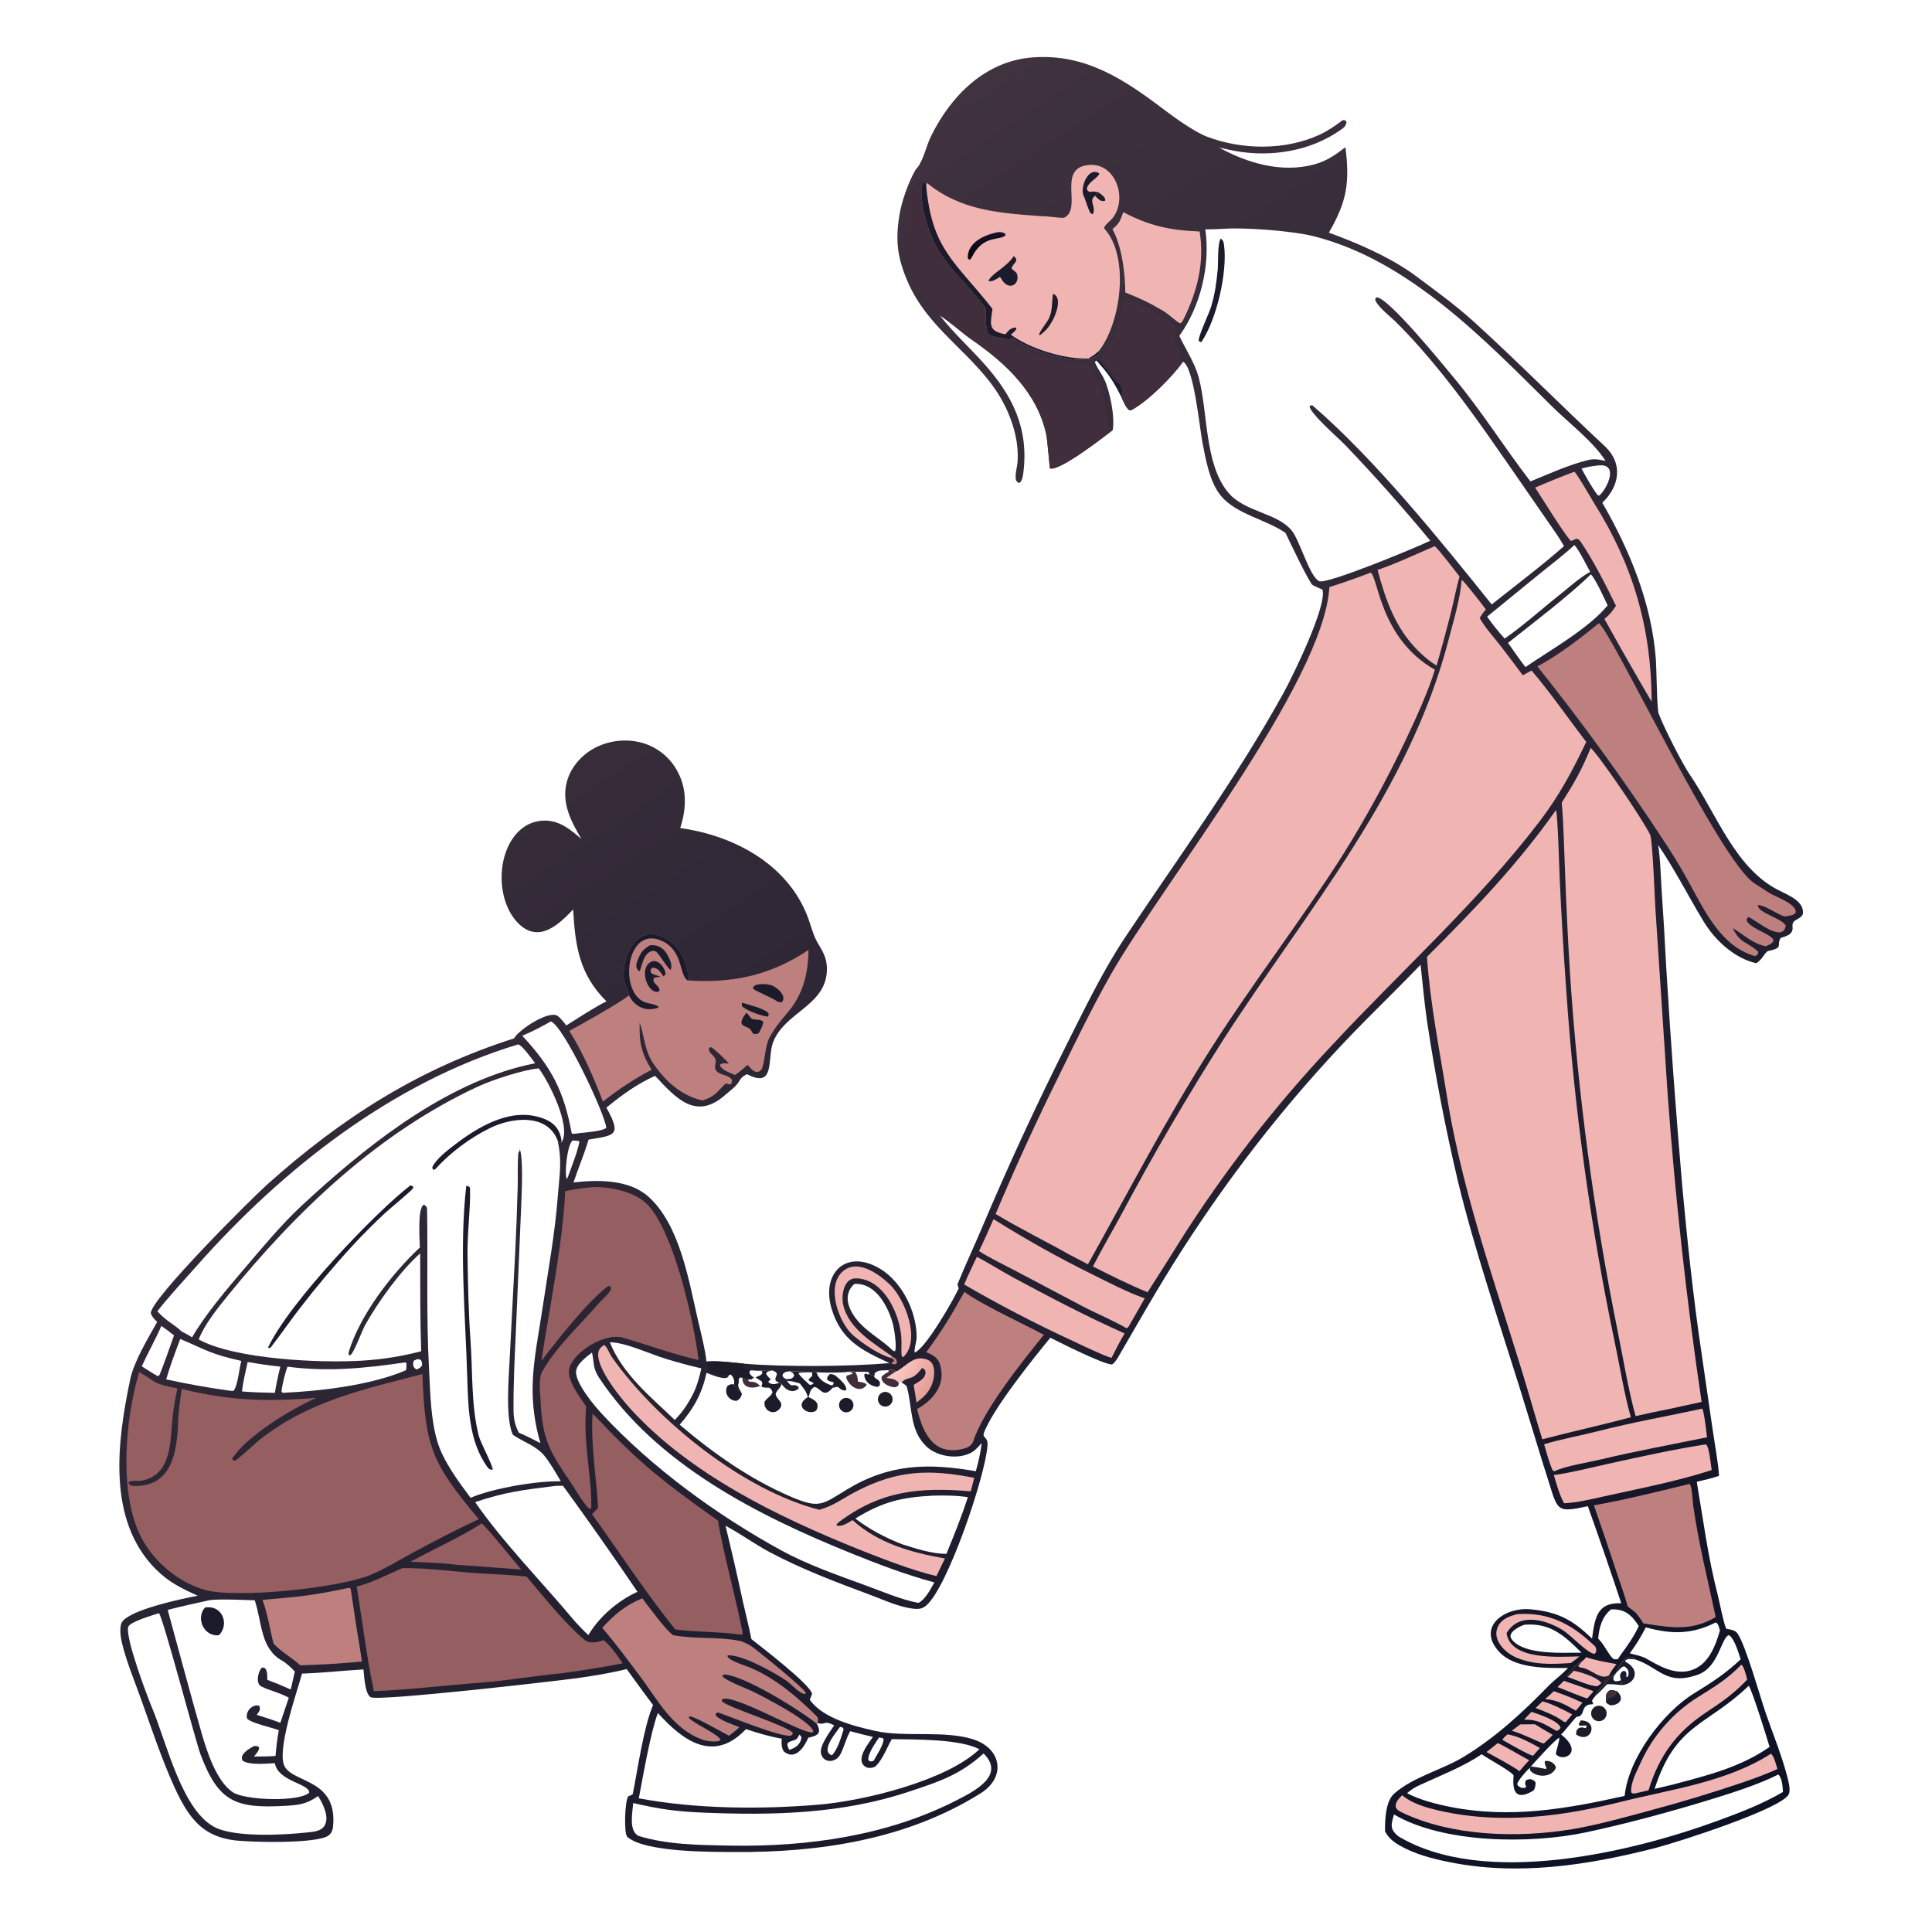 <svg version="1.1" xmlns="http://www.w3.org/2000/svg" style="display: block;" viewBox="0 0 2048 2048" width="1024" height="1024" preserveAspectRatio="none">
<defs>
	<linearGradient id="Gradient1" gradientUnits="userSpaceOnUse" x1="986.223" y1="1466.52" x2="948.249" y2="1448.86">
		<stop class="stop0" offset="0" stop-opacity="1" stop-color="rgb(230,157,151)"/>
		<stop class="stop1" offset="1" stop-opacity="1" stop-color="rgb(255,205,199)"/>
	</linearGradient>
	<linearGradient id="Gradient2" gradientUnits="userSpaceOnUse" x1="1046.38" y1="267.165" x2="1042.16" y2="251.113">
		<stop class="stop0" offset="0" stop-opacity="1" stop-color="rgb(6,6,12)"/>
		<stop class="stop1" offset="1" stop-opacity="1" stop-color="rgb(22,16,40)"/>
	</linearGradient>
	<linearGradient id="Gradient3" gradientUnits="userSpaceOnUse" x1="1559.29" y1="2122.45" x2="465.622" y2="458.934">
		<stop class="stop0" offset="0" stop-opacity="1" stop-color="rgb(13,18,36)"/>
		<stop class="stop1" offset="1" stop-opacity="1" stop-color="rgb(64,50,63)"/>
	</linearGradient>
</defs>
<path transform="translate(0,0)" fill="rgb(255,255,255)" d="M 0 0 L 2048 0 L 2048 2048 L 0 2048 L 0 0 z"/>
<path transform="translate(0,0)" fill="url(#Gradient3)" d="M 996.305 334.427 C 1009.01 350.964 1028.32 369.022 1042.69 385.005 C 1073.32 419.058 1090.62 454.058 1084.84 500.662 C 1084.38 504.342 1083.73 509.217 1081 511.792 C 1077.8 511.226 1079.27 511.938 1076.87 508.859 C 1075.82 501.704 1078.3 495.636 1078.72 488.816 C 1079.84 470.939 1075.43 453.399 1068.53 437.25 C 1044.16 380.209 986.621 355.924 962.004 298.217 C 951.411 273.385 948.999 255.763 953.384 228.198 C 955.751 213.317 962.853 193.42 970.386 180.209 C 970.933 179.25 972.404 177.839 972.932 177.112 C 979.28 168.365 981.701 155.01 986.898 144.417 C 1008.04 101.31 1044.68 64.585 1094.65 60.848 C 1150.91 56.641 1192.15 84.499 1234.81 116.867 C 1246.1 125.439 1266.73 140.038 1279.58 144.918 C 1316.73 159.017 1362.51 159.593 1398.95 142.762 C 1406.95 139.064 1416.27 132.801 1423.37 127.29 C 1424.21 127.363 1425.05 127.436 1425.89 127.508 L 1427.4 129.349 C 1426.55 134.143 1424.47 135.39 1420.18 138.364 C 1388.32 160.449 1347.03 166.848 1309.35 160.028 C 1303.65 158.977 1297.97 157.768 1292.33 156.402 C 1322.51 173.082 1358.64 183.58 1393.1 174.317 C 1406.28 170.775 1415.58 164.185 1426.23 156.057 C 1430.94 193.802 1427.74 213.591 1408.64 246.627 C 1438.43 257.508 1470.56 271.301 1496.7 289.537 C 1518.76 305.88 1542.59 323.037 1562.87 341.506 C 1609.86 384.287 1654.57 429.654 1701.11 472.944 C 1720.81 491.275 1716.93 515.355 1698.51 532.948 C 1727.62 583.28 1750.8 639.46 1755.29 698.88 C 1756 708.235 1756.43 751.363 1758.16 756.154 C 1763.01 769.599 1783.16 809.358 1791.24 821.148 C 1819.83 862.852 1839.8 922.185 1887.45 944.637 C 1897.7 949.82 1912.9 956.149 1911.08 969.155 C 1907.59 975.944 1899.17 973.796 1900.17 982.522 C 1901.11 990.665 1893.42 992.371 1887.57 994.255 C 1882.54 1002.26 1891.8 1004.4 1873.69 1008.29 C 1868.31 1012.9 1869.28 1015.72 1861.82 1021.11 C 1838.32 1015.76 1817.97 996.716 1805.81 976.646 C 1789.51 949.744 1775.39 921.643 1757.63 895.607 C 1759.83 907.014 1760.34 926.777 1761.15 939.253 C 1763.15 968.971 1764.93 998.705 1766.46 1028.45 C 1771.09 1104.98 1776.71 1181.44 1783.3 1257.83 C 1788.46 1313.77 1794.96 1375.52 1803.23 1431.14 L 1815.58 1516.15 C 1817.4 1528.6 1821.66 1552.65 1822.27 1564.45 C 1814.07 1567.23 1807.05 1568.8 1798.65 1570.74 C 1805.48 1611.11 1810.48 1650.32 1820.79 1690.37 C 1823.2 1699.74 1826.46 1718.45 1829.85 1726.59 C 1834.35 1727.52 1839.25 1727.64 1841.98 1731.76 C 1850.83 1745.11 1865.23 1796.74 1871.31 1814.64 C 1878.8 1836.69 1888.12 1859 1894.08 1881.46 C 1895.45 1886.62 1898.33 1896.66 1896.35 1901.63 C 1890.2 1917.1 1776.68 1953.36 1754.58 1959 C 1682.84 1977.32 1609.18 1988.71 1535.76 1973.81 C 1517.9 1970.19 1499.12 1965.28 1483.27 1956.01 C 1476.67 1952.15 1471.89 1948.16 1468.2 1941.4 C 1468.08 1929.34 1468.6 1909.52 1477.96 1901.24 C 1497.83 1883.66 1529.25 1875.92 1551.88 1862.12 C 1585.34 1841.73 1613.88 1815.44 1641.07 1787.53 C 1647.77 1780.66 1656.13 1774.78 1662.11 1768.11 C 1638.78 1768.34 1605.47 1768.85 1589.06 1750.87 C 1564.95 1724.43 1595.13 1703.37 1622.38 1705.92 C 1652.03 1708.69 1667.13 1717.26 1687.63 1737 C 1690.66 1715.2 1692.71 1698.38 1718.6 1699.53 C 1707.19 1665.1 1695.38 1630.8 1683.17 1596.63 C 1650.37 1603.66 1651.45 1602.13 1641.29 1569.44 C 1639.47 1563.6 1637.41 1557.16 1635.56 1551.3 L 1610.1 1468.45 C 1588.45 1399.6 1562.57 1322.53 1545.7 1253.18 C 1532.32 1196.56 1521.28 1139.4 1512.61 1081.86 C 1509.81 1061.94 1508.03 1042.61 1505.87 1022.66 C 1487.63 1041.68 1468.95 1060.05 1450.36 1078.72 C 1374.77 1154.63 1308.98 1237.55 1251.29 1327.77 C 1228.03 1364.14 1206.99 1401.25 1185.34 1438.55 C 1183.92 1441 1181.13 1445.18 1178.71 1446.47 C 1168.28 1445.77 1124.41 1423.53 1113.4 1418.03 C 1096.16 1439 1050.64 1495.5 1042.53 1520.31 C 1042.91 1522.54 1042.63 1522.21 1044.32 1524.04 C 1046.74 1526.65 1046.97 1529.14 1046.75 1532.54 C 1044.73 1563.81 1004.97 1681.84 981.957 1701.81 C 977.976 1705.27 974.28 1705.86 969.155 1705.37 C 953.671 1703.91 937.359 1696.18 922.831 1690.76 C 886.55 1677.23 850.224 1663.61 815.981 1645.38 C 799.906 1636.82 785.151 1625.91 769.089 1617.35 C 775.636 1644.34 781.832 1671.41 787.673 1698.56 C 790.432 1710.88 794.179 1725.26 796.493 1737.47 C 807.467 1746.23 859.276 1785.77 860.815 1795.64 C 859.979 1797.7 859.181 1799.77 858.42 1801.86 C 872.313 1821.58 905.605 1829.89 927.877 1834.87 C 959.827 1842.03 1003.12 1833.5 1033.78 1844.53 C 1061.57 1854.53 1066.51 1884.03 1039.56 1900.93 C 961.432 1949.93 868.695 1963.96 777.91 1963.2 C 756.942 1963.06 684.12 1963.93 665.013 1947.22 C 661.168 1943.86 662.271 1909.01 666.003 1904.12 C 668.125 1903.38 668.761 1903.16 670.706 1901.98 C 676.043 1875.4 682.309 1830.52 692.261 1807.45 C 682.831 1794.81 673.509 1782.09 664.298 1769.3 C 647.029 1773.56 629.502 1776.44 611.894 1778.89 C 588.902 1782.09 401.084 1803.61 393 1799.13 C 386.746 1795.66 386.081 1776.28 385.269 1769.66 C 363.89 1770.88 341.198 1773.44 320.132 1774.09 C 315.13 1792.99 292.256 1857.03 302.042 1873.05 C 312.72 1890.53 358.161 1886.23 353.014 1936.71 C 352.654 1940.24 351.381 1943.03 348.698 1945.39 C 337.982 1954.82 262.099 1953.11 245.693 1950.42 C 225.713 1947.14 212.056 1938.85 200.286 1922.28 C 194.152 1913.64 189.314 1904.22 184.951 1894.59 C 171.359 1864.59 160.795 1832.74 149.738 1801.74 C 142.819 1782.34 134.262 1762.07 129.407 1742.07 C 127.96 1736.11 127.007 1729.73 127.936 1723.61 C 128.515 1719.81 130.403 1717.53 133.459 1715.35 C 149.156 1704.15 190.214 1695.29 209.603 1691.52 C 192.458 1683.85 178.613 1676.97 165.038 1663.32 C 112.968 1610.97 124.331 1527.45 138.087 1461.93 C 142.04 1443.1 157.359 1417.81 166.601 1401.36 C 163.53 1398.05 161.139 1396.12 159.813 1391.84 C 160.96 1375.78 266.341 1270.72 283.4 1255.47 C 362.252 1184.97 443.824 1132.92 544.944 1100.73 C 549.091 1092.37 579.942 1071.48 590.486 1076.5 C 593.044 1077.72 598.212 1084.35 600.311 1087 C 613.61 1078.75 629.168 1068.28 642.867 1061.47 C 614.048 1032.84 609.792 1003 607.544 964.106 C 592.185 980.223 570.891 1000.48 549.243 978.568 C 525.556 954.597 525.761 903.558 550.767 880.338 C 558.493 873.104 568.835 869.334 579.404 869.9 C 594.526 870.648 605.385 880.029 616.261 889.296 C 605.55 870.898 595.099 851.68 600.729 829.318 C 604.516 814.279 615.536 801.23 628.971 793.67 C 644.999 784.775 663.904 782.609 681.528 787.651 C 697.269 792.376 710.465 803.202 718.174 817.717 C 728.264 836.353 727.633 856.303 721.597 876.053 L 721.075 877.749 C 765.739 883.969 811.121 904.01 838.857 940.713 C 846.921 951.267 853.227 963.054 857.531 975.62 C 859.467 981.16 861.773 989.094 864.071 994.271 C 867.144 1001.19 872.261 1007.36 874.691 1015.09 C 876.514 1020.83 877.036 1026.92 876.22 1032.89 C 871.9 1067 831.581 1073.78 819.516 1104.82 C 812.987 1121.61 822.388 1154.72 791.823 1138.66 C 786.815 1141.4 785.969 1142.08 783.019 1146.93 C 779.924 1152.01 773.935 1156.17 769.493 1160.05 C 738.197 1188.19 717.281 1164.98 694.413 1140.43 C 675.157 1149.09 659.085 1160.78 642.81 1174.14 C 659.566 1204.32 651.474 1203.29 623.914 1208.05 C 619.039 1224.25 613.137 1237.92 607.945 1253.43 C 633.453 1250.51 666.589 1250.04 687.198 1268.37 C 720.581 1298.07 730.098 1357.15 739.799 1399.11 C 742.503 1410.81 747.987 1432.21 748.855 1443.33 C 760.939 1442.28 776.221 1444.26 788.589 1445.52 C 830.333 1449.16 901.464 1448.63 942.982 1444.96 C 913.803 1431.52 891.517 1420.86 881.528 1387.3 C 870.306 1349.6 896.909 1323.55 932.603 1344.73 C 956.079 1358.67 971.795 1390.46 971.671 1417.45 C 971.648 1422.47 968.749 1430.24 969.595 1433.72 C 981.127 1429.68 1010.62 1378.07 1016.21 1365.89 C 1015.99 1365.22 1014.86 1361.59 1015.07 1361.09 C 1023.26 1341.17 1032.35 1321.64 1040.79 1301.83 C 1068.65 1235.94 1098.66 1170.98 1130.77 1107.05 C 1149.76 1069.31 1169.17 1028.97 1192.59 993.776 C 1249.67 908.003 1310.95 824.622 1360.78 734.217 C 1369.82 717.829 1407.07 642.043 1401.87 624.997 L 1398.4 623.475 C 1396.54 622.678 1391.17 620.532 1390.3 619.105 C 1380.7 603.214 1370.78 581.456 1362.71 564.991 C 1342.56 550.688 1310.65 545.303 1294.44 525.85 C 1282.21 511.168 1278.27 487.448 1274.69 469.388 C 1271.62 453.962 1265.68 389.453 1254.1 383.414 C 1243.14 398.851 1217.01 425.498 1199.05 434.84 C 1195.1 436.89 1189.92 423.482 1188.44 420.092 C 1180.01 403.307 1174.83 395.932 1162.33 382.008 L 1160.58 383.634 C 1162.26 388.866 1168.28 396.976 1170.64 402.131 C 1176.62 415.236 1182.09 441.905 1179.49 455.942 C 1169.46 463.69 1123.47 499.553 1113.02 496.549 C 1112.65 495.874 1110.32 466.431 1109.14 460.86 C 1099.78 416.604 1066.6 385.285 1030.74 360.537 C 1019.11 352.511 1008.02 341.824 996.305 334.427 z"/>
<path transform="translate(0,0)" fill="rgb(240,181,178)" d="M 982.551 193.899 C 1018.62 223.412 1059.84 225.907 1104.42 229.206 C 1107.89 228.79 1126.25 231.599 1128.02 230.765 C 1147.2 221.701 1121.76 181.274 1150.49 175.415 C 1181.25 169.145 1196.17 208.999 1179.8 230.72 C 1177.15 234.239 1170.51 238.54 1170.44 242.1 C 1197.65 271.356 1188.55 341.623 1165 371.911 C 1165.35 373.642 1165.29 372.646 1164.92 374.903 C 1149.19 392.537 1087.06 369.827 1072.53 357.706 L 1070.53 360.694 C 1066.93 358.461 1050.03 357.557 1047.84 353.777 C 1044.12 347.342 1044.87 334.044 1044.96 327.017 C 1016.54 288.485 991.519 277.328 979.511 225.846 C 977.883 218.864 974.504 199.513 978.456 193.366 L 980.071 193.225 L 981.76 196.449 L 982.551 193.899 z"/>
<path transform="translate(0,0)" fill="rgb(28,27,44)" d="M 1044.96 327.017 C 1016.54 288.485 991.519 277.328 979.511 225.846 C 977.883 218.864 974.504 199.513 978.456 193.366 L 980.071 193.225 L 981.76 196.449 C 987.914 265.169 1012.61 277.113 1052.08 327.418 C 1049.88 344.12 1047.1 350.784 1065.76 354.378 C 1069.24 350.203 1071.01 347.616 1076.78 347.142 L 1077.53 348.45 C 1075.7 351.583 1074.25 352.448 1071.47 354.714 C 1091.75 369.744 1128.61 381.126 1153.88 380.01 C 1158.89 376.944 1160.58 375.959 1165 371.911 C 1165.35 373.642 1165.29 372.646 1164.92 374.903 C 1149.19 392.537 1087.06 369.827 1072.53 357.706 L 1070.53 360.694 C 1066.93 358.461 1050.03 357.557 1047.84 353.777 C 1044.12 347.342 1044.87 334.044 1044.96 327.017 z"/>
<path transform="translate(0,0)" fill="rgb(28,27,44)" d="M 1074.55 271.512 C 1081.53 276.702 1073.08 279.351 1072.27 284.68 C 1074.09 286.228 1075.9 287.797 1077.68 289.386 C 1082.39 300.436 1069.36 310.762 1060.79 294.458 L 1059.71 293.675 C 1056.34 295.816 1051.78 299.145 1047.71 297.822 C 1051.44 289.587 1067.3 283.124 1074.55 271.512 z"/>
<path transform="translate(0,0)" fill="rgb(28,27,44)" d="M 1160.76 207.541 C 1153.59 213.22 1162.15 218.477 1158.58 227.002 L 1156.4 226.391 C 1153.45 222.667 1151.21 212.709 1148.67 207.486 C 1144.66 199.222 1153.36 175.91 1165.35 183.851 C 1164.1 188.738 1154.51 191.912 1152.09 199.598 C 1152.97 202.704 1152.13 201.46 1154.79 203.408 C 1159.53 202.899 1159.81 202.816 1164.37 203.888 L 1160.76 207.541 z"/>
<path transform="translate(0,0)" fill="url(#Gradient2)" d="M 1057.19 246.199 C 1061.29 245.87 1062.34 245.911 1065.8 247.905 L 1065.83 249.41 C 1059.75 255.534 1042.19 248.494 1030.2 272.577 L 1028.62 275.019 L 1026.93 275.056 L 1025.82 273.072 C 1025.84 256.782 1043.52 249.044 1057.19 246.199 z"/>
<path transform="translate(0,0)" fill="rgb(30,28,38)" d="M 1116.47 311.398 C 1126.37 315.737 1119.3 333.443 1115.58 340.118 C 1111.78 346.934 1108.83 350.286 1102.71 355.139 L 1101.53 354.882 C 1100.77 353.012 1110.15 341.417 1111.91 337.52 C 1115.86 328.778 1114.82 322.087 1116.01 312.968 C 1116.16 312.445 1116.32 311.921 1116.47 311.398 z"/>
<path transform="translate(0,0)" fill="rgb(30,28,38)" d="M 1164.37 203.888 C 1167.77 206.429 1169.64 207.35 1171.6 210.962 L 1171.4 212.874 C 1166.3 214.068 1164.43 210.95 1160.76 207.541 L 1164.37 203.888 z"/>
<path transform="translate(0,0)" fill="rgb(255,255,255)" d="M 941.842 1452.43 C 945.515 1451.33 946.278 1451.67 949.853 1453.65 L 939.782 1460.55 C 945.463 1461.5 949.203 1461.43 952.885 1466.03 L 953.804 1463.73 L 955.098 1463.7 L 955.822 1465.45 C 957.154 1466.62 960.756 1468.3 961.204 1469.86 C 967.51 1491.9 963.832 1516.57 982.558 1533.79 C 994.035 1544.34 1016.77 1547.65 1030.6 1539.22 C 1034.37 1536.92 1037.67 1532.96 1040.64 1529.65 C 1039.57 1539.63 1037.09 1549.89 1034.43 1559.55 C 983.567 1550.8 942.675 1551.56 897.395 1579.15 C 871.765 1594.77 868.627 1599.48 839.012 1586.85 C 795.259 1568.18 756.639 1540.93 720.477 1510.26 C 735.532 1492.85 744.048 1477.47 748.957 1455.27 C 753.964 1457.28 764.998 1461.89 770.215 1460.57 C 771.683 1460.2 771.93 1459.06 773.01 1457.45 L 774.5 1456.82 C 777.634 1459.23 779.091 1463.76 778.066 1467.56 C 780.283 1471.79 782.836 1473.99 786.352 1477.29 C 784.708 1473.91 782.697 1472.22 782.329 1468.4 C 783.082 1465.33 782.308 1462.36 784.046 1460.03 L 786.994 1460.14 L 793.066 1462.11 C 797.652 1461.78 795.882 1462.67 798.942 1460.25 L 800.794 1459.93 C 804.904 1458.19 806.04 1458.55 808.171 1455.52 L 807.323 1453.02 C 812.211 1452.36 813.617 1452.44 818.567 1452.82 C 822.548 1454.54 821.882 1453.53 823.576 1456.63 C 822.263 1460.41 821.12 1461.23 822.342 1463.88 L 825.894 1465.67 C 827.029 1466.23 827.507 1466.36 828.474 1467.15 C 829.08 1467.92 829.699 1468.67 830.329 1469.42 C 834.761 1474.65 841.141 1476.71 846.61 1471.92 L 846.269 1469.98 C 839.801 1465.43 840.277 1472.69 834.259 1463.84 L 833.924 1461.93 C 830.283 1460.27 831.645 1461.49 829.51 1458.35 L 829.97 1456.45 C 833.541 1453.56 832.295 1454.45 837.384 1453.67 C 843.68 1453.86 852.065 1453.2 857.611 1454.78 L 860.804 1454.78 L 863.008 1453.75 L 865.394 1454.66 L 876.256 1455.06 C 882.868 1454.97 893 1455.13 899.206 1454.16 C 901.791 1453.04 903.569 1453.64 906.392 1454.05 L 907.368 1454.12 C 911.614 1454.42 918.705 1453.59 921.295 1454.8 L 921.275 1456.55 L 926.536 1458.72 C 927.522 1457.41 927.084 1457.98 927.135 1455.78 C 931.095 1451.87 935.083 1452.95 941.842 1452.43 z"/>
<path transform="translate(0,0)" fill="rgb(28,27,44)" d="M 837.384 1453.67 C 843.68 1453.86 852.065 1453.2 857.611 1454.78 L 860.804 1454.78 L 863.008 1453.75 L 865.394 1454.66 C 868.161 1462.69 874.393 1466.33 881.912 1468.7 C 884.52 1470.14 885.075 1469.83 888.193 1470.14 C 887.529 1470.26 882.513 1471.14 882.513 1471.14 C 872.443 1483.25 870.056 1470.69 863.063 1470.25 C 858.03 1473.89 859.159 1475.53 856.999 1480.98 L 856.325 1480.97 C 855.013 1475.25 851.388 1471.07 847.861 1466.58 C 842.673 1465 839.776 1463.85 834.259 1463.84 L 833.924 1461.93 C 830.283 1460.27 831.645 1461.49 829.51 1458.35 L 829.97 1456.45 C 833.541 1453.56 832.295 1454.45 837.384 1453.67 z"/>
<path transform="translate(0,0)" fill="rgb(255,255,255)" d="M 857.611 1454.78 L 860.804 1454.78 C 861.076 1456.19 860.969 1456.98 860.963 1458.44 L 857.263 1462.06 L 857.47 1463.48 L 862.311 1466.03 L 861.913 1467.11 L 858.58 1468.24 C 855.705 1465.56 847.654 1458.65 846.408 1455.69 C 849.141 1454.55 854.338 1454.84 857.611 1454.78 z"/>
<path transform="translate(0,0)" fill="rgb(255,255,255)" d="M 837.384 1453.67 C 841.387 1456.14 840.104 1454.5 841.948 1458.22 C 839.615 1462.07 838.285 1461.63 833.924 1461.93 C 830.283 1460.27 831.645 1461.49 829.51 1458.35 L 829.97 1456.45 C 833.541 1453.56 832.295 1454.45 837.384 1453.67 z"/>
<path transform="translate(0,0)" fill="rgb(28,27,44)" d="M 807.323 1453.02 C 812.211 1452.36 813.617 1452.44 818.567 1452.82 C 822.548 1454.54 821.882 1453.53 823.576 1456.63 C 822.263 1460.41 821.12 1461.23 822.342 1463.88 L 825.894 1465.67 C 827.029 1466.23 827.507 1466.36 828.474 1467.15 C 827.007 1471.91 824.6 1472.14 822.234 1477.31 C 822.335 1483.69 832.721 1486.63 825.908 1493.98 C 819.652 1500.72 808.917 1495.12 810.532 1485.69 C 813.967 1481.1 818.102 1479.39 818.863 1475.68 C 817.751 1472.77 817.91 1472.93 815.418 1471.07 C 812.491 1470.93 809.202 1471.22 807.066 1469.72 C 808.124 1465.77 808.339 1467.53 807.234 1464.22 C 805.199 1463.06 804.122 1462.44 802.236 1461.03 L 800.794 1459.93 C 804.904 1458.19 806.04 1458.55 808.171 1455.52 L 807.323 1453.02 z"/>
<path transform="translate(0,0)" fill="rgb(255,255,255)" d="M 818.567 1452.82 C 822.548 1454.54 821.882 1453.53 823.576 1456.63 C 822.263 1460.41 821.12 1461.23 822.342 1463.88 L 825.894 1465.67 C 822.596 1467.55 816.549 1468.15 814.38 1464.69 C 815.234 1463.8 816.088 1462.91 816.942 1462.02 C 814.864 1459.95 812.676 1458.35 812.049 1455.62 C 814.174 1453.16 814.677 1453.77 818.567 1452.82 z"/>
<path transform="translate(0,0)" fill="rgb(64,46,61)" d="M 899.206 1454.16 C 901.791 1453.04 903.569 1453.64 906.392 1454.05 C 909.081 1458.42 908.888 1459.29 909.501 1464.59 C 912.713 1465.16 915.776 1465.31 918.316 1467.2 L 918.611 1468.32 C 911.285 1477.75 899.532 1468.96 897.049 1460.21 L 897.538 1458.18 L 903.6 1456.36 L 903.871 1455.37 C 901.559 1454.6 901.65 1454.59 899.206 1454.16 z"/>
<path transform="translate(0,0)" fill="rgb(30,28,38)" d="M 856.999 1480.98 C 863.54 1483.85 869.643 1487.22 865.151 1495.34 C 856.861 1501.03 840.728 1490.29 856.325 1480.97 L 856.999 1480.98 z"/>
<path transform="translate(0,0)" fill="rgb(28,27,44)" d="M 786.352 1477.29 C 786.157 1480.68 783.879 1483.46 780.911 1484.92 C 772.875 1485.21 766.791 1476.52 771.212 1469.04 C 774.412 1467.28 774.257 1467.15 778.066 1467.56 C 780.283 1471.79 782.836 1473.99 786.352 1477.29 z"/>
<path transform="translate(0,0)" fill="rgb(64,46,61)" d="M 941.842 1452.43 C 945.515 1451.33 946.278 1451.67 949.853 1453.65 L 939.782 1460.55 C 945.463 1461.5 949.203 1461.43 952.885 1466.03 C 952.312 1469.9 951.833 1469.29 948.498 1470.61 C 942.672 1470.26 933.481 1466.23 934.557 1459.3 C 937.245 1456.65 938.765 1455.94 941.963 1454.06 L 941.842 1452.43 z"/>
<path transform="translate(0,0)" fill="rgb(30,28,38)" d="M 879.81 1456.44 C 884.255 1457.09 884.635 1457.16 887.897 1460.13 L 889.242 1461.34 C 892.499 1464.31 896.795 1468.15 897.201 1472.77 L 895.858 1474.03 C 892.113 1473.87 891.13 1472.53 888.193 1470.14 C 885.075 1469.83 884.52 1470.14 881.912 1468.7 L 883.587 1467.09 L 883.588 1465.28 C 880.749 1464.54 878.704 1464.37 876.738 1462.27 C 877.16 1458.63 877.047 1459.75 879.81 1456.44 z"/>
<path transform="translate(0,0)" fill="rgb(64,46,61)" d="M 798.942 1460.25 L 800.794 1459.93 L 802.236 1461.03 C 804.122 1462.44 805.199 1463.06 807.234 1464.22 C 808.339 1467.53 808.124 1465.77 807.066 1469.72 L 805.886 1469.14 C 797.603 1472.55 786.36 1471.6 786.994 1460.14 L 793.066 1462.11 C 797.652 1461.78 795.882 1462.67 798.942 1460.25 z"/>
<path transform="translate(0,0)" fill="rgb(255,255,255)" d="M 798.942 1460.25 L 800.794 1459.93 L 802.236 1461.03 C 804.122 1462.44 805.199 1463.06 807.234 1464.22 C 808.339 1467.53 808.124 1465.77 807.066 1469.72 L 805.886 1469.14 C 801.572 1465.2 800.867 1465.04 794.762 1464.53 L 793.817 1464.46 L 793.066 1462.11 C 797.652 1461.78 795.882 1462.67 798.942 1460.25 z"/>
<path transform="translate(0,0)" fill="rgb(28,27,44)" d="M 926.536 1458.72 L 927.274 1460.41 C 931.745 1463.64 933.412 1463.44 932.495 1468.76 L 930.386 1470.16 C 923.442 1469.85 915.934 1464.49 916.251 1457 L 917.544 1455.95 L 920.044 1457.04 L 921.275 1456.55 L 926.536 1458.72 z"/>
<path transform="translate(0,0)" fill="rgb(30,28,38)" d="M 934.838 1476.36 C 937.355 1475.06 940.381 1475.23 942.738 1476.8 C 945.095 1478.37 946.41 1481.11 946.17 1483.93 C 945.93 1486.75 944.173 1489.22 941.584 1490.38 C 937.74 1492.09 933.23 1490.44 931.405 1486.65 C 929.58 1482.85 931.1 1478.3 934.838 1476.36 z"/>
<path transform="translate(0,0)" fill="rgb(28,27,44)" d="M 893.44 1482.74 C 895.877 1481.44 898.827 1481.55 901.157 1483.04 C 903.486 1484.52 904.833 1487.15 904.679 1489.91 C 904.525 1492.67 902.895 1495.13 900.415 1496.35 C 896.67 1498.19 892.142 1496.69 890.239 1492.97 C 888.336 1489.26 889.76 1484.71 893.44 1482.74 z"/>
<path transform="translate(0,0)" fill="rgb(64,46,61)" d="M 996.305 334.427 C 993.145 332.643 989.188 325.505 986.055 322.393 C 952.165 288.726 954.348 234.692 971.353 193.453 C 972.642 190.325 973.05 189.624 976.014 188.37 C 979.06 189.22 980.4 191.43 982.551 193.899 L 981.76 196.449 L 980.071 193.225 L 978.456 193.366 C 974.504 199.513 977.883 218.864 979.511 225.846 C 991.519 277.328 1016.54 288.485 1044.96 327.017 C 1044.87 334.044 1044.12 347.342 1047.84 353.777 C 1050.03 357.557 1066.93 358.461 1070.53 360.694 C 1088.94 376.803 1127.49 385.377 1151.54 385.536 C 1171 403.952 1170 429.338 1176.3 452.953 C 1176.61 454.119 1178.48 455.3 1179.49 455.942 C 1169.46 463.69 1123.47 499.553 1113.02 496.549 C 1112.65 495.874 1110.32 466.431 1109.14 460.86 C 1099.78 416.604 1066.6 385.285 1030.74 360.537 C 1019.11 352.511 1008.02 341.824 996.305 334.427 z"/>
<path transform="translate(0,0)" fill="rgb(64,46,61)" d="M 1186.49 406.991 C 1182.58 398.613 1173.28 386.238 1167.76 377.816 C 1172.26 370.135 1179.23 360.441 1182.43 352.662 C 1186.84 341.959 1188.36 328.184 1191.91 317.117 C 1199.63 315.198 1238.23 338.178 1244.68 345.004 C 1249.55 350.162 1245.02 354.057 1245.83 358.501 C 1247.74 369.013 1252.19 368.766 1251.29 380.701 L 1251.18 382.023 L 1254.1 383.414 C 1243.14 398.851 1217.01 425.498 1199.05 434.84 C 1195.1 436.89 1189.92 423.482 1188.44 420.092 C 1190.3 414.172 1189.09 412.514 1186.49 406.991 z"/>
<path transform="translate(0,0)" fill="url(#Gradient1)" d="M 949.853 1453.65 C 950.34 1453.49 950.826 1453.34 951.313 1453.19 C 961.873 1447 969.088 1436.07 983.234 1441.38 C 993.736 1445.33 990.585 1463.34 986.406 1470.87 C 982.43 1478.49 977.946 1481.77 971.571 1486.75 L 968.543 1468.03 C 974.202 1464.42 982.499 1460.81 980.85 1453.07 L 978.869 1450.53 L 977.133 1450.45 C 966.234 1465.15 962.626 1458 955.822 1465.45 L 955.098 1463.7 L 953.804 1463.73 L 952.885 1466.03 C 949.203 1461.43 945.463 1461.5 939.782 1460.55 L 949.853 1453.65 z"/>
<path transform="translate(0,0)" fill="rgb(30,28,38)" d="M 748.855 1443.33 C 760.939 1442.28 776.221 1444.26 788.589 1445.52 L 788.486 1452.23 C 791.043 1452.12 794.12 1451.46 795.797 1452.57 L 794.32 1454.03 C 794.812 1457.1 796.106 1457.93 798.942 1460.25 C 795.882 1462.67 797.652 1461.78 793.066 1462.11 L 786.994 1460.14 L 784.046 1460.03 C 782.308 1462.36 783.082 1465.33 782.329 1468.4 C 782.697 1472.22 784.708 1473.91 786.352 1477.29 C 782.836 1473.99 780.283 1471.79 778.066 1467.56 C 779.091 1463.76 777.634 1459.23 774.5 1456.82 L 773.01 1457.45 C 767.609 1457.91 754.827 1454.9 750.822 1451.36 L 751.192 1450.15 L 755.015 1449.04 L 754.394 1448.32 C 751.902 1448.15 752.234 1448.35 749.941 1447.58 L 748.855 1443.33 z"/>
<path transform="translate(0,0)" fill="rgb(28,27,44)" d="M 782.329 1468.4 C 781.593 1463.33 777.035 1452.73 781.595 1450.13 C 785.365 1450.5 785.269 1450.61 788.486 1452.23 C 791.043 1452.12 794.12 1451.46 795.797 1452.57 L 794.32 1454.03 C 794.812 1457.1 796.106 1457.93 798.942 1460.25 C 795.882 1462.67 797.652 1461.78 793.066 1462.11 L 786.994 1460.14 L 784.046 1460.03 C 782.308 1462.36 783.082 1465.33 782.329 1468.4 z"/>
<path transform="translate(0,0)" fill="rgb(28,27,44)" d="M 1162.33 382.008 L 1160.48 382.168 L 1160.95 381.13 C 1169.04 380.314 1179.61 406.104 1186.49 406.991 C 1189.09 412.514 1190.3 414.172 1188.44 420.092 C 1180.01 403.307 1174.83 395.932 1162.33 382.008 z"/>
<path transform="translate(0,0)" fill="rgb(255,255,255)" d="M 795.797 1452.57 C 799.728 1452.86 803.373 1453.23 807.323 1453.02 L 808.171 1455.52 C 806.04 1458.55 804.904 1458.19 800.794 1459.93 L 798.942 1460.25 C 796.106 1457.93 794.812 1457.1 794.32 1454.03 L 795.797 1452.57 z"/>
<path transform="translate(0,0)" fill="rgb(255,255,255)" d="M 1299.38 242.433 C 1321.31 241.111 1369.86 244.829 1391.47 250.159 C 1492.66 275.126 1572.97 359.412 1644.62 430.227 C 1663.14 448.53 1688.77 467.863 1701.96 488.588 C 1695.57 487.102 1690.07 486.067 1683.59 487.641 C 1663.02 492.639 1641.92 502.325 1622.33 510.326 C 1594.9 474.789 1570.68 435.891 1541.89 401.325 C 1532.05 389.514 1470.84 313.793 1458.97 315.233 L 1457.68 317.102 C 1458.5 323.538 1473.91 335.685 1478.9 340.512 C 1487.83 349.323 1496.44 358.455 1504.71 367.889 C 1539.34 406.848 1568.61 448.606 1598.2 491.294 L 1650.23 566.476 C 1652.94 570.497 1655.41 574.748 1657.92 578.905 C 1636.21 598.209 1604.36 622.34 1581.27 640.744 C 1528.31 574.669 1457.32 486.539 1391.33 429.823 C 1390.56 429.16 1389.15 430.103 1388.22 430.498 C 1388.35 438.099 1418.95 464.39 1426.08 471.891 C 1457.32 504.547 1487.36 538.33 1516.15 573.173 C 1501.91 580.175 1406.55 619.663 1398.44 616.094 C 1388.32 611.635 1378.06 573.43 1369.49 562.69 C 1354.05 543.35 1319.52 543.148 1301.9 522.007 C 1276.58 491.627 1280.66 437.011 1270.61 399.893 C 1266.47 384.595 1256.89 370.352 1250.13 356.045 C 1272.61 325 1283.16 281.182 1277.71 243.191 C 1285.08 243.135 1292.02 242.811 1299.38 242.433 z"/>
<path transform="translate(0,0)" fill="rgb(28,27,44)" d="M 1294.15 252.814 C 1296.63 255.143 1297 255.724 1297.53 259.713 C 1301.38 288.763 1289.56 339.116 1273.43 362.669 C 1271.12 361.947 1272.03 362.584 1270.61 360.923 C 1270.88 354.467 1281.71 332.453 1284.05 324.403 C 1287.91 311.158 1289.52 299.673 1290.81 285.97 C 1291.55 278.106 1290.38 257.809 1294.15 252.814 z"/>
<path transform="translate(0,0)" fill="rgb(240,181,178)" d="M 1453.02 607.02 C 1461.2 613.135 1463.23 677.145 1521.02 709.928 C 1514.58 732.035 1499.11 765.488 1489.25 786.224 C 1469.54 827.54 1447.5 867.703 1423.24 906.521 C 1379.53 975.311 1327.91 1041.98 1283.89 1111.17 C 1236.24 1186.04 1196.46 1262.93 1153.25 1340.22 L 1133.68 1329.97 C 1107.72 1315.33 1080.96 1302.34 1055.38 1286.85 C 1076.59 1236.6 1099.34 1187.01 1123.59 1138.16 C 1140.94 1102.61 1158.2 1067.11 1177.5 1033.07 C 1229.99 940.492 1403.45 723.539 1409.2 622.381 C 1423.94 617.659 1438.55 612.536 1453.02 607.02 z"/>
<path transform="translate(0,0)" fill="rgb(240,181,178)" d="M 1549.41 614.549 C 1553.2 617.255 1571.43 641.221 1575.08 645.99 C 1572.37 648.99 1570.73 651.696 1568.51 655.062 C 1574.15 665.277 1583.76 675.73 1591 685.08 C 1598.89 695.277 1606.54 705.518 1614.23 715.867 L 1623.47 710.75 C 1643.01 733.439 1662.94 762.385 1681.48 786.465 C 1667.08 816.645 1653.21 842.809 1632.91 869.525 C 1567.7 955.342 1486.19 1028.15 1413.11 1106.75 C 1352.13 1171.4 1297.5 1241.76 1249.97 1316.86 C 1239.26 1334.4 1227.5 1352.42 1216.48 1369.85 C 1196.52 1361.64 1177.82 1352.26 1158.56 1342.51 C 1167.75 1324.46 1179.35 1304.71 1189.13 1286.64 C 1222.91 1223.1 1259.21 1160.94 1297.94 1100.28 C 1386.08 963.644 1493.57 840.096 1535.68 677.754 C 1540.81 657.98 1548.01 634.598 1549.41 614.549 z"/>
<path transform="translate(0,0)" fill="rgb(255,255,255)" d="M 210.616 1419.85 C 216.967 1403.67 230.813 1386.55 241.871 1372.93 C 314.599 1283.34 400.979 1200.81 506.696 1151.78 C 522.172 1144.6 554.393 1134.06 571.096 1132.52 C 582.169 1147.16 605.987 1194.64 595.298 1210.94 L 593.623 1211.66 L 590.972 1208.56 C 596.135 1230.96 592.995 1245.53 591.28 1268.22 C 588.259 1308.2 580.834 1348 574.948 1387.6 C 571.319 1412.01 565.302 1442.04 564.685 1466.26 C 563.977 1487.75 566.749 1509.21 572.894 1529.81 C 564.884 1525.64 558.212 1522.23 549.884 1518.64 C 546.172 1511.35 544.461 1504.18 544.37 1496.05 C 544.072 1469.15 545.461 1441.51 546.699 1414.68 L 552.636 1274.77 C 553.032 1263.44 554.887 1226.81 550.812 1217.84 L 549.935 1218.99 L 550.482 1217.61 L 551.16 1219.5 L 549.659 1220.49 L 551.308 1220.51 L 549.523 1221.49 C 548.421 1233.95 549.052 1246.07 548.766 1258.58 C 548.167 1280.8 547.33 1303.02 546.257 1325.22 L 540.491 1436.53 C 539.525 1458.06 535.252 1503.13 543.741 1521 C 555.079 1528.84 569.102 1532.79 577.843 1544.1 C 584.086 1552.18 589.288 1561.43 594.551 1570.21 C 568.48 1569.78 523.139 1577.4 498.819 1587.71 C 485.945 1570.48 470.007 1549.08 463.775 1528.58 C 456.436 1504.43 456.151 1476.27 454.79 1451.13 C 451.747 1394.94 453.677 1338.56 452.741 1282.33 C 452.692 1279.37 451.619 1278.56 449.59 1276.98 C 442.192 1279.05 444.962 1315.03 445.075 1322.38 C 415.458 1350.06 381.369 1393.88 369.475 1433.8 C 369.394 1434.08 369.659 1435.65 369.709 1435.99 L 370.874 1436.95 C 375.341 1434.43 383.052 1411.91 387.024 1404.73 C 400.454 1380.45 424.576 1347.01 445.397 1328.63 C 445.511 1363.88 445.295 1397.09 446.462 1432.36 C 426.197 1437.71 405.451 1441.03 384.529 1442.29 C 340.479 1445.25 248.315 1440.85 210.616 1419.85 z"/>
<path transform="translate(0,0)" fill="rgb(28,27,44)" d="M 590.972 1208.56 C 590.83 1208.21 590.689 1207.87 590.547 1207.52 C 578.52 1179.81 541.565 1184.87 519.392 1195.81 C 498.219 1206.25 477.891 1221.37 461.905 1238.84 C 461.027 1239.8 460.706 1239.63 459.262 1240.1 C 458.462 1238.5 457.768 1237.85 458.906 1235.89 C 463.363 1228.17 472.217 1221.1 479.225 1215.63 C 506.246 1194.52 543.43 1171.54 578.575 1186.74 C 589.06 1191.27 594.692 1199.73 595.298 1210.94 L 593.623 1211.66 L 590.972 1208.56 z"/>
<path transform="translate(0,0)" fill="rgb(28,27,44)" d="M 494.262 1257.02 C 497.459 1257.87 496.327 1256.96 498.241 1259.13 C 498.981 1280.58 494.995 1309.08 495.599 1332.66 C 496.06 1362.46 496.713 1392.51 498.831 1422.29 C 501.172 1455.2 499.36 1490.11 507.558 1522.09 C 509.513 1529.71 522.802 1554 522.278 1558 C 519.673 1557.89 518.347 1557.52 516.723 1555.28 C 496.87 1527.75 496.277 1491.86 495.279 1459.16 C 493.257 1392.96 486.737 1323.03 494.262 1257.02 z"/>
<path transform="translate(0,0)" fill="rgb(28,27,44)" d="M 434.999 1256.57 L 437.666 1257.45 L 438.082 1259.35 C 435.993 1262.58 413.486 1280.99 408.682 1285.42 C 396.44 1296.79 384.64 1308.62 373.31 1320.9 C 353.34 1342.67 334.342 1365.31 316.371 1388.75 C 306.325 1401.9 297.028 1415.43 286.815 1428.55 C 285.54 1429.15 286.323 1428.93 284.389 1428.87 C 284.381 1428.56 284.373 1428.24 284.365 1427.93 C 307.881 1378.94 398.302 1284.83 434.999 1256.57 z"/>
<path transform="translate(0,0)" fill="rgb(240,181,178)" d="M 1649.45 858.656 C 1651.32 864.797 1652.85 920.058 1653.3 929.966 C 1655.04 969.318 1657.34 1008.64 1660.19 1047.93 C 1668.63 1174.27 1685.9 1299.85 1711.89 1423.78 C 1717.08 1448.16 1721.98 1479.15 1728.83 1502.34 C 1697.75 1510.65 1666.17 1517.46 1634.91 1525.73 C 1631.34 1514.39 1627.99 1502.67 1624.59 1491.25 C 1592.85 1381 1552.06 1276.11 1533.78 1161.89 C 1525.75 1111.66 1516.31 1065.69 1512.62 1014.31 C 1562.83 964.044 1608.34 916.852 1649.45 858.656 z"/>
<path transform="translate(0,0)" fill="rgb(149,94,96)" d="M 147.549 1454.49 C 168.315 1466.16 160.262 1466.36 188.127 1471.79 C 185.771 1481.84 184.048 1492.03 182.967 1502.29 C 180.266 1527.47 182.565 1563.29 150.333 1569.55 C 145.617 1570.47 141.252 1568.74 136.505 1571.02 L 136.315 1572.67 C 138.068 1574.09 138.389 1575.01 140.647 1575.11 C 182.064 1577.06 187.798 1539.35 188.772 1507.29 C 189.097 1496.61 191.138 1482.98 192.572 1472.38 C 244.614 1485.05 282.725 1485.93 335.304 1481.83 C 308.572 1493.62 261.59 1522.24 246.147 1546.19 L 246.832 1547.94 C 247.669 1548.11 248.507 1548.27 249.344 1548.44 C 257.626 1542.37 270.897 1529.34 278.581 1523.52 C 322.546 1490.19 369.52 1476.8 421.49 1463.33 L 447.74 1456.55 C 450.738 1533.6 457.172 1550.29 507.531 1610.37 C 484.144 1621.41 461.087 1633.13 438.39 1645.52 C 423.059 1653.8 407.612 1663.52 391.456 1669.98 C 357.959 1683.38 250.007 1694.85 216.662 1685.22 C 189.355 1677.34 163.857 1656.07 150.453 1631.16 C 125.476 1584.74 132.613 1504.02 147.549 1454.49 z"/>
<path transform="translate(0,0)" fill="rgb(240,181,178)" d="M 1686.22 792.768 C 1696.89 803.123 1742.22 869.995 1749.27 884.964 C 1751.8 890.336 1754.11 952.228 1754.88 964.569 L 1767.85 1160.99 C 1775.82 1269.76 1787.8 1378.2 1803.77 1486.08 L 1768.83 1493.71 C 1757.12 1495.98 1745.45 1498.46 1733.83 1501.15 C 1726.38 1474.88 1720.05 1437.09 1714.49 1409.53 C 1689.6 1285.95 1672.89 1160.85 1664.46 1035.07 C 1662.09 996.905 1660.23 958.713 1658.88 920.501 C 1657.96 897.715 1657.46 873.502 1655.5 850.887 C 1669.24 829.032 1676.31 816.917 1686.22 792.768 z"/>
<path transform="translate(0,0)" fill="rgb(149,94,96)" d="M 628.509 1258.4 C 645.795 1257.84 669.361 1262.68 682.673 1273.51 C 713.531 1298.6 736.094 1403.8 740.551 1441.74 C 712.494 1435.3 687.593 1425.87 660.122 1417.96 C 641.612 1412.62 607.648 1432.63 603.37 1451.28 C 600.686 1462.98 614.905 1481.25 621.342 1490.93 C 617.969 1529.85 627.305 1564.12 626.783 1598.5 L 625.33 1599.61 C 620.596 1597.13 610.308 1579.82 606.84 1574.41 C 583.47 1539.24 574.814 1528.16 572.916 1483.35 C 572.591 1475.67 570.79 1460.87 574.693 1453.96 C 589.618 1427.54 615.326 1403.99 635.236 1381.03 C 638.676 1377.07 647.325 1370.04 647.885 1365.59 C 646.48 1363.24 647.51 1363.94 644.972 1363.12 C 624.729 1377.37 589.237 1422.33 573.859 1442.79 C 582.329 1387.26 596.606 1317.89 599.142 1262.72 C 609.104 1260.41 618.352 1259.26 628.509 1258.4 z"/>
<path transform="translate(0,0)" fill="rgb(149,94,96)" d="M 426.334 1662.29 C 449.364 1661.61 483.467 1666.25 507.3 1667.72 C 522.769 1668.68 543.546 1669.54 558.217 1671.21 C 574.792 1690.7 599.997 1722.41 619.864 1738.46 C 625.297 1742.85 633.9 1740.57 640.141 1738.7 C 649.344 1747.3 652.984 1752.67 660.041 1763.25 C 638.731 1767.31 617.313 1770.79 595.812 1773.67 C 567.336 1776.31 538.651 1781.53 510.01 1783.66 C 472.109 1786.48 434.308 1791.27 396.32 1792.69 C 389.258 1760.23 383.67 1715.62 378.117 1681.81 C 395.609 1677.29 409.813 1669.52 426.334 1662.29 z"/>
<path transform="translate(0,0)" fill="rgb(189,128,127)" d="M 666.777 1055.18 C 665.909 1050.08 661.727 1042.48 661.291 1038.19 C 658.573 1011.47 677.026 975.818 707.92 996.229 C 723.731 1006.68 727.199 1019.79 730.489 1036.64 L 728.659 1039.27 C 776.783 1042.57 816.873 1033.84 857.016 1007.02 C 856.744 1032.87 851.029 1054.95 833.906 1074.55 C 827.165 1082.27 820.554 1090.71 815.732 1099.79 C 810.627 1109.41 811.401 1124.44 807.242 1133.78 C 803.858 1136.51 805.707 1135.74 801.582 1136.4 C 796.798 1134.63 796.186 1132.65 792.46 1128.77 C 787.602 1132.87 784.445 1136.15 779.025 1139.53 C 773.796 1137.35 766.376 1134.7 763.263 1129.89 L 763.359 1128.44 C 766.933 1126.23 767.566 1127.35 772.698 1127.44 C 770.2 1124.34 757.363 1111.82 753.918 1110.11 L 751.834 1110.52 C 749.39 1117.36 760.9 1118.83 758.452 1127.44 C 754.47 1141.43 774.073 1137.38 776.061 1145.52 L 775.158 1148.89 C 771.93 1150.53 769.869 1147.99 769.333 1148.49 C 758.487 1158.79 759.096 1161.62 744.605 1166.62 C 722.141 1161.25 705.928 1146.79 692.83 1127.81 C 682.897 1113.42 683.124 1097.76 678.093 1084.17 C 677.423 1105.01 679.773 1116.02 690.674 1134.03 C 672.496 1143.63 655.257 1154.92 639.183 1167.74 C 629.228 1142.1 618.24 1116.17 603.512 1092.81 C 616.801 1085.47 655.561 1064.01 666.777 1055.18 z"/>
<path transform="translate(0,0)" fill="rgb(28,27,44)" d="M 666.777 1055.18 C 665.909 1050.08 661.727 1042.48 661.291 1038.19 C 658.573 1011.47 677.026 975.818 707.92 996.229 C 723.731 1006.68 727.199 1019.79 730.489 1036.64 L 728.659 1039.27 C 719.786 1032.6 724.127 1008.13 702.255 997.681 C 666.143 980.422 656.091 1044.33 679.542 1060.28 C 685.752 1064.48 691.7 1063.16 697.939 1066.97 L 697.777 1068.12 C 684.955 1072.87 672.686 1067.26 666.777 1055.18 z"/>
<path transform="translate(0,0)" fill="rgb(28,27,44)" d="M 689.045 1001.99 C 700.349 1001.24 706.023 1007.45 710.256 1017.84 C 711.477 1020.83 712.411 1025 710.888 1028.04 C 708.508 1027.72 699.963 1013.04 695.753 1008.94 C 695.158 1008.55 693.293 1008 692.527 1007.74 C 682.263 1009.55 681.088 1022 678.108 1029.65 C 674.146 1027.87 673.905 1023.12 675.323 1019.43 C 678.7 1010.63 680.752 1006.73 689.045 1001.99 z"/>
<path transform="translate(0,0)" fill="rgb(28,27,44)" d="M 700.417 1035.73 C 697.719 1035.74 695.754 1035.49 693.296 1036.56 C 690.497 1042.74 698.516 1043.43 699.239 1049.92 L 697.513 1051.47 C 686.341 1052.4 679.153 1030.45 686.961 1021.94 C 695.327 1012.82 705.361 1025.38 705.543 1032.75 L 703.276 1034.98 C 699.999 1030.52 697.524 1025.41 691.34 1025.93 C 689.158 1028.43 689.867 1026.94 689.831 1030.83 C 692.515 1033.83 696.648 1033.47 700.417 1035.73 z"/>
<path transform="translate(0,0)" fill="rgb(28,27,44)" d="M 805.823 1043.23 C 811.184 1042.99 816.895 1043.34 821.55 1046.3 C 826.406 1049.39 834.05 1056.97 828.53 1062.62 L 824.872 1062.08 C 815.581 1055.95 803.088 1051.83 798.471 1048.21 L 798.405 1046.23 C 801.476 1043.46 801.15 1044.26 805.823 1043.23 z"/>
<path transform="translate(0,0)" fill="rgb(28,27,44)" d="M 791.256 1073.55 C 792.686 1074.74 796.353 1079.87 797.262 1080.16 C 801.002 1081.33 806.544 1080.24 809.11 1083.17 C 808.652 1087.55 806.4 1091.1 804.381 1095.11 C 801.356 1096.22 801.342 1096.59 798.363 1095.72 C 798.449 1095.84 796.329 1092.62 796.375 1092.8 C 795.286 1088.52 785.776 1088.43 785.96 1084.02 C 786.12 1080.16 789.078 1076.22 791.256 1073.55 z"/>
<path transform="translate(0,0)" fill="rgb(28,27,44)" d="M 786.522 1062.86 C 792.745 1064.68 809.899 1069.17 814.305 1073.64 C 815.207 1074.55 814.598 1075.95 814.363 1077.67 C 808.267 1077.43 792.456 1071.65 787.378 1067.28 C 785.861 1065.97 786.499 1065.71 786.522 1062.86 z"/>
<path transform="translate(0,0)" fill="rgb(189,128,127)" d="M 1694.67 660.709 C 1706.98 666.326 1823.38 914.357 1860.23 936.678 C 1863.86 938.875 1870.52 943.398 1874.66 946.055 C 1881.55 950.48 1906.7 958.901 1903.2 968.005 C 1899.88 970.881 1896.01 970.806 1891.46 971.453 C 1882.64 968.427 1870.9 959.491 1863.45 959.395 C 1862.61 967.683 1889.29 973.285 1893 981.335 C 1889.45 1001.27 1858.3 972.409 1852.86 972.086 C 1851.34 975.535 1851.39 973.885 1852.12 977.145 C 1858.77 985.789 1878.3 990.305 1880.11 996.986 C 1878.76 999.858 1877.33 1000.28 1874.55 1001.88 L 1872.06 1003 C 1859.88 1001.56 1847.45 990.275 1836.72 983.653 C 1844.68 1000.42 1851.42 997.618 1863.5 1008.63 C 1864.23 1009.3 1863.46 1010.53 1863.02 1011.88 C 1861.96 1012.59 1860.99 1013.68 1859.74 1013.32 C 1824.06 1002.98 1806.55 964.612 1790.27 935.202 C 1782.88 921.739 1774.98 908.561 1766.59 895.697 C 1724.02 830.424 1678.33 767.241 1629.67 706.369 C 1650.45 695.723 1676.75 675.582 1694.67 660.709 z"/>
<path transform="translate(0,0)" fill="rgb(255,255,255)" d="M 697.376 1815.84 C 724.25 1845.74 756.656 1869.12 790.775 1832.92 C 804.023 1837.28 814.692 1840.58 828.647 1843.07 C 828.304 1847.54 828.2 1854.72 831.949 1857.44 C 844.338 1866.42 853.664 1849.46 856.83 1842.05 C 866.905 1839.91 871.434 1837.37 865.839 1827.24 L 866.504 1826.43 C 875.505 1829.29 872.425 1822.85 884.248 1828.97 C 879.365 1836.37 868.619 1850.59 870.264 1858.58 C 872.447 1869.19 886.12 1869.42 891.205 1858.99 C 895.176 1850.84 897.078 1842.2 901.271 1835.11 C 909.252 1837.32 917.283 1839.36 925.358 1841.2 C 920.277 1848.56 905.126 1866.93 918.674 1873.51 C 921 1874.64 926.384 1873.95 928.226 1872.23 C 935.407 1865.56 940.5 1852.04 945.298 1843.55 C 970.834 1844.11 1016.83 1843.18 1038.22 1854.25 C 1003.65 1887.52 916.087 1908.91 868.357 1912.95 C 807.062 1918.14 737.679 1917.68 677.161 1906.28 C 681.775 1882.38 689.549 1836.6 697.376 1815.84 z"/>
<path transform="translate(0,0)" fill="rgb(255,255,255)" d="M 1733.02 1758.96 C 1758.69 1767.05 1766.01 1787.76 1800.49 1774.94 C 1821.91 1766.98 1824.47 1736.16 1832.6 1733.3 C 1838.39 1736.27 1843.02 1752.47 1845.21 1758.89 C 1829.19 1774.12 1814.34 1783.61 1795.87 1794.97 C 1762.63 1815.4 1726.18 1863.89 1722.19 1903.7 C 1660.36 1917.56 1600.78 1927.89 1537.81 1915.48 C 1523.35 1912.64 1504.62 1907.91 1491.58 1900.86 C 1495.55 1897.34 1499.2 1894.94 1504.01 1892.71 C 1526.54 1882.22 1549.89 1873.42 1570.71 1859.6 C 1577.71 1864.63 1601.96 1877.55 1604.46 1882.02 C 1603.45 1894.89 1604.16 1910.4 1624.9 1898.48 C 1627.15 1897.19 1627.91 1892.11 1627.75 1889.38 C 1625.27 1885.77 1620.87 1884.96 1617.29 1887.5 C 1615.09 1894.47 1620.52 1892.71 1616.07 1895.37 C 1612.27 1895.19 1612.54 1895.25 1609.33 1893.2 L 1608.18 1891.06 C 1610.16 1886.07 1617.62 1877.64 1621.58 1874.04 L 1622.85 1872.49 C 1626.5 1868.2 1649.73 1842.64 1652.82 1842.12 C 1653.37 1845.31 1649.98 1854.26 1649.18 1859.17 C 1655.58 1868.54 1680.09 1858.49 1654.83 1838.63 C 1660 1833.56 1665.52 1825.85 1670.95 1820.02 C 1681.77 1819.4 1674.13 1806.53 1688.1 1806.62 L 1689.03 1805.41 L 1687.63 1803.7 C 1687.69 1801.53 1689.5 1799.98 1691.12 1797.8 C 1692.23 1793.07 1709.06 1775.34 1713.61 1772.86 C 1713.85 1767.52 1722.17 1756.96 1728.76 1756.22 C 1732.07 1757.62 1731.24 1756.58 1733.02 1758.96 z"/>
<path transform="translate(0,0)" fill="rgb(28,27,44)" d="M 1713.61 1772.86 C 1713.85 1767.52 1722.17 1756.96 1728.76 1756.22 C 1732.07 1757.62 1731.24 1756.58 1733.02 1758.96 C 1728.26 1758.88 1726.36 1757.88 1723.06 1760.01 L 1722.88 1761.44 L 1724.63 1762.45 C 1738.93 1770.83 1733.2 1785.15 1719.33 1786.34 C 1719.36 1783.76 1719.15 1783.59 1718.36 1781.08 C 1715.23 1782.33 1715.28 1782.17 1711.85 1782.29 L 1710.22 1780.63 C 1710.23 1776.22 1710.53 1777.27 1713.61 1772.86 z"/>
<path transform="translate(0,0)" fill="rgb(255,255,255)" d="M 1713.61 1772.86 C 1716.93 1770.12 1717.99 1767.1 1721.71 1766.35 C 1726.14 1769.04 1727.61 1772.63 1725.45 1777.5 L 1723.95 1777.64 C 1724.02 1773.07 1724.73 1773.98 1722.46 1771.28 C 1719.28 1771.43 1720.8 1770.92 1718.07 1773.58 C 1716.78 1776.84 1717.37 1777.7 1718.36 1781.08 C 1715.23 1782.33 1715.28 1782.17 1711.85 1782.29 L 1710.22 1780.63 C 1710.23 1776.22 1710.53 1777.27 1713.61 1772.86 z"/>
<path transform="translate(0,0)" fill="rgb(30,28,38)" d="M 1622.85 1872.49 C 1628.58 1873.18 1633.06 1874.06 1638.7 1875.2 L 1639.35 1874.37 C 1638.22 1871.15 1636.96 1869.51 1637.66 1866.82 C 1642.4 1865.79 1648.14 1868.68 1649.35 1873.71 C 1645.44 1884.59 1628.63 1884.55 1622.16 1876.97 L 1621.58 1874.04 L 1622.85 1872.49 z"/>
<path transform="translate(0,0)" fill="rgb(30,28,38)" d="M 1691.12 1797.8 C 1692.23 1793.07 1709.06 1775.34 1713.61 1772.86 C 1710.53 1777.27 1710.23 1776.22 1710.22 1780.63 L 1711.85 1782.29 C 1715.28 1782.17 1715.23 1782.33 1718.36 1781.08 C 1719.15 1783.59 1719.36 1783.76 1719.33 1786.34 C 1713.45 1785.68 1709.63 1785.23 1703.62 1785.32 C 1699.89 1789.19 1695.15 1794.45 1691.12 1797.8 z"/>
<path transform="translate(0,0)" fill="rgb(30,28,38)" d="M 1692.28 1808.54 C 1696.58 1807.1 1701.23 1809.42 1702.68 1813.72 C 1704.12 1818.02 1701.82 1822.68 1697.52 1824.13 C 1693.21 1825.59 1688.53 1823.28 1687.08 1818.96 C 1685.63 1814.65 1687.96 1809.97 1692.28 1808.54 z"/>
<path transform="translate(0,0)" fill="rgb(28,27,44)" d="M 1702.62 1804.85 C 1702.39 1799.19 1701.05 1795.61 1706.17 1791.89 C 1710.23 1791.53 1710.44 1791.69 1714.4 1793.03 C 1722.65 1800.89 1716.4 1807.76 1707.07 1807.69 C 1704.82 1806.56 1704.44 1806.53 1702.62 1804.85 z"/>
<path transform="translate(0,0)" fill="rgb(64,46,61)" d="M 1702.62 1804.85 C 1702.39 1799.19 1701.05 1795.61 1706.17 1791.89 C 1710.23 1791.53 1710.44 1791.69 1714.4 1793.03 C 1710.24 1804.64 1705.5 1794.95 1702.62 1804.85 z"/>
<path transform="translate(0,0)" fill="rgb(30,28,38)" d="M 1675.64 1823.71 C 1695.24 1823.84 1687.01 1849.6 1670.71 1838.62 C 1671.25 1833.67 1670.39 1835.34 1673.48 1831.85 C 1676.7 1830.65 1677.68 1831.17 1680.85 1831.94 L 1681.84 1830.44 L 1681.38 1829.01 C 1678.58 1829.24 1677.01 1829.29 1674.2 1829.24 L 1673.57 1827.62 L 1675.64 1823.71 z"/>
<path transform="translate(0,0)" fill="rgb(149,94,96)" d="M 628.098 1498.64 C 631.381 1501.29 641.117 1511.95 644.519 1515.46 C 654.404 1525.63 664.564 1535.53 674.988 1545.15 C 701.455 1569.49 732.05 1591.15 761.263 1612.11 C 762.471 1620.91 764.285 1629.03 766.12 1637.72 C 772.641 1668.6 781.077 1699.11 787.087 1730.08 C 787.445 1731.92 787.266 1731.52 786.045 1732.95 L 783.22 1732.53 C 761.462 1729.52 738.431 1730.25 715.888 1727.3 C 686.739 1691.7 655.054 1643.29 627.534 1605.07 L 633.973 1598.45 C 632.255 1565.24 626.13 1532.54 628.098 1498.64 z"/>
<path transform="translate(0,0)" fill="rgb(255,255,255)" d="M 222.084 1696.24 C 233.087 1694.81 257.79 1696.02 270.035 1696.37 C 278.032 1720.42 275.824 1747.52 299.25 1760.49 C 303.269 1762.71 309.348 1768.42 312.534 1771.89 L 308.224 1790.95 C 300.063 1787.25 291.775 1783.83 283.375 1780.71 C 283.138 1776.62 284.104 1766.98 277.727 1767.68 C 272.936 1772.58 271.157 1784.83 276.933 1787.68 C 285.73 1792.02 296.043 1794.23 305.031 1799.07 L 306.129 1799.68 L 297.195 1826.25 C 288.535 1822.92 280.949 1820.55 272.119 1817.82 C 274.763 1814.08 276.364 1812.89 274.937 1808.31 C 268.729 1805.67 259.454 1813.66 261.991 1821.86 C 266.239 1826.45 287.117 1830.99 295.567 1834.03 C 293.774 1844.09 292.933 1851.17 292.082 1861.37 C 284.99 1862.02 276.508 1861.9 269.266 1861.97 C 271.627 1858.99 274.071 1856.58 274.757 1852.89 L 273.529 1851.11 L 269.571 1850.77 C 264.47 1853.31 253.17 1859.87 257.246 1866.42 C 264.818 1871.4 281.648 1869.46 291.347 1869.07 C 294.899 1888.65 327.932 1890.57 327.834 1900.22 C 317.19 1910.48 259.847 1908.35 246.992 1899.99 C 229.455 1888.59 218.983 1855.74 213.536 1836.61 C 201.205 1793.3 189.591 1749.9 177.773 1706.55 C 191.922 1702.77 207.756 1699.49 222.084 1696.24 z"/>
<path transform="translate(0,0)" fill="rgb(28,27,44)" d="M 217.449 1703.93 C 218.301 1703.87 219.155 1703.81 220.009 1703.76 C 236.327 1702.95 243.039 1722.39 232.083 1733.39 C 215.389 1735.16 207.391 1714.25 217.449 1703.93 z"/>
<path transform="translate(0,0)" fill="rgb(255,255,255)" d="M 549.296 1107.1 C 553.593 1108.05 564.055 1122.84 567.264 1127.1 C 561.554 1128.24 555.878 1129.55 550.243 1131.01 C 463.584 1154.05 384.303 1218.2 319.517 1278.28 C 298.319 1297.94 276.787 1324.01 257.922 1346.1 C 240.005 1367.07 217.421 1393.72 203.632 1417.61 C 199.735 1415.27 196.623 1413.4 192.497 1411.42 C 185.231 1404.16 176.529 1400.75 166.803 1390.08 C 176.212 1377.44 197.924 1353.89 208.698 1341.71 C 299.547 1239 416.403 1147.1 549.296 1107.1 z"/>
<path transform="translate(0,0)" fill="rgb(189,128,127)" d="M 680.841 1694.27 C 688.255 1703.94 705.045 1727.11 713.529 1733.42 C 737.723 1737.75 760.542 1734.77 783.924 1739.33 C 787.468 1740.02 794.644 1743.72 797.35 1745.69 C 806.215 1752.14 850.547 1788.14 854.194 1794.33 L 853.475 1795.75 C 847.722 1795.69 838.756 1785.17 833.636 1781.62 C 821.87 1773.47 784.86 1752.8 771.101 1754.89 C 770.823 1759.11 784.825 1763.91 788.295 1765.12 C 818.191 1775.61 843.538 1797.28 865.764 1819.28 C 868.152 1821.64 867.044 1823.51 866.504 1826.43 L 865.839 1827.24 C 848.063 1812.89 788.53 1775.73 767.335 1774.98 L 765.738 1776.96 L 765.091 1775.43 L 765.048 1776.27 C 770.561 1782.36 789.599 1789 797.563 1792.86 C 809.842 1798.81 857.814 1823.5 862.181 1834.99 L 861.242 1836.47 C 849.772 1837.89 774.976 1793.69 765.339 1801.58 L 765.245 1803.36 C 771.929 1810.23 830.27 1827.82 840.206 1836.46 L 840.268 1838.36 L 838.277 1839.89 C 826.537 1841.34 775.637 1820.26 761.984 1815.58 C 760.403 1815.04 761.008 1815.25 758.886 1816.41 L 758.532 1818.15 C 761.915 1823.16 777.532 1828.35 783.798 1830.85 C 780.589 1834.07 776.505 1837.1 772.909 1839.95 C 764.627 1835.97 736.506 1819.17 730.672 1819.46 L 730.292 1821.1 L 729.924 1820.78 C 736.85 1828.05 763.679 1839.29 763.767 1844.72 C 759.521 1847.29 749.101 1845.68 744.56 1844.04 C 712.494 1832.47 697.187 1801.74 677.954 1776.23 C 664.985 1759.04 652.313 1741.76 638.334 1725.52 C 651.764 1711.16 662.579 1701.84 680.841 1694.27 z"/>
<path transform="translate(0,0)" fill="rgb(189,128,127)" d="M 1790.3 1573.14 L 1791.5 1573.33 C 1794.01 1578.69 1794.06 1590.19 1794.93 1596.35 C 1800.55 1635.86 1810.39 1675.17 1818.74 1714.19 C 1792.38 1729.57 1770.94 1725.27 1741.91 1720.85 C 1739.76 1716.89 1737.2 1713.71 1734.52 1710.11 C 1732.18 1707.87 1728.17 1705.06 1725.49 1703.05 C 1722.26 1691.17 1717.57 1678.53 1713.67 1666.75 C 1705.87 1642.98 1697.85 1619.28 1689.62 1595.66 C 1718.82 1590.73 1761.41 1580.3 1790.3 1573.14 z"/>
<path transform="translate(0,0)" fill="rgb(255,255,255)" d="M 586.626 1575.4 C 588.617 1574.98 594.473 1575 596.757 1574.95 C 623.722 1611.99 650.06 1649.47 675.761 1687.4 C 655.226 1696.59 635.12 1713.86 623.735 1733.23 C 619.385 1729.6 613.942 1723.53 609.917 1719.27 C 576.21 1678.88 533.193 1635.14 503.682 1592.29 C 534.384 1581.88 554.948 1579.26 586.626 1575.4 z"/>
<path transform="translate(0,0)" fill="rgb(255,255,255)" d="M 1042.63 1858.74 C 1066.17 1882.01 1032.81 1898.7 1014.76 1908 C 940.886 1946.01 855.891 1957.92 773.605 1956.4 C 741.539 1955.8 707.759 1955.61 676.834 1946.15 C 666.283 1940.68 670.423 1921.81 671.223 1911.32 C 699.548 1917.83 716.673 1920.27 745.479 1921.46 C 819.188 1924.49 892.175 1922.91 962.852 1899.44 C 994.828 1888.82 1017.03 1881.9 1042.63 1858.74 z"/>
<path transform="translate(0,0)" fill="rgb(189,128,127)" d="M 1022.28 1369.47 C 1039.31 1382.28 1085.78 1403.78 1106.57 1414.98 C 1085.38 1440.93 1041.97 1495.12 1031.77 1527.75 C 1029.88 1532.06 1026.85 1534.21 1022.43 1535.42 C 989.805 1544.32 978.392 1519.27 972.159 1493.68 C 988.851 1484.16 1003.41 1468.08 996.243 1445.78 C 994.067 1439.01 988.22 1435.85 981.765 1433.39 C 997.866 1411.91 1009.2 1393.1 1022.28 1369.47 z"/>
<path transform="translate(0,0)" fill="rgb(255,255,255)" d="M 168.4 1710.05 C 171.892 1710.97 207.38 1846.09 212.697 1860.13 C 231.711 1910.36 249.934 1917.33 303.033 1914.22 C 316.228 1913.45 325.333 1912.47 337.139 1903.87 C 342.236 1911.69 350.018 1927.11 343.558 1936.01 C 339.223 1941.99 329.828 1941.94 323.063 1942.71 C 299.41 1945.25 250.599 1947.59 229.055 1937.6 C 193.145 1920.93 176.433 1846.63 161.519 1811.2 C 157.137 1800.79 132.649 1736.83 135.957 1724.59 C 137.381 1719.32 160.58 1712.62 168.4 1710.05 z"/>
<path transform="translate(0,0)" fill="rgb(240,181,178)" d="M 640.254 1425.69 C 643.42 1427.31 646.303 1435.34 648.731 1438.77 C 696.613 1506.53 788.264 1579.98 868.531 1600.43 C 883.854 1596.19 893.706 1588.16 907.737 1580.89 C 952.03 1557.95 985.495 1557.41 1032.73 1566.55 C 1031.68 1571.16 1030.23 1576.2 1029.02 1580.82 C 974.819 1576.37 933.579 1579.89 888.623 1613.96 L 886.63 1616.14 L 887.289 1617.31 C 892.954 1618.4 898.948 1614.23 903.718 1611.34 C 930.784 1636.02 966.468 1645.9 1001.66 1652.03 L 992.666 1670.7 C 968.518 1665.26 932.372 1651.25 908.834 1641.76 C 823.792 1607.47 731.94 1562.83 668.966 1494.11 C 658.165 1482.32 632.871 1451.42 634.105 1434.85 C 634.455 1430.14 636.902 1428.36 640.254 1425.69 z"/>
<path transform="translate(0,0)" fill="rgb(255,255,255)" d="M 627.493 1433.77 C 630.04 1443.84 627.972 1449.76 635.116 1460.56 C 695.891 1552.4 803.98 1606.9 903.365 1646.98 C 932.288 1658.65 960.378 1669.33 990.475 1677.42 C 986.363 1684.68 980.941 1695.45 973.632 1699.13 C 955.594 1695.93 934.134 1686.6 916.223 1680.1 C 887.83 1669.79 854.907 1658.14 828.128 1643.45 C 759.648 1605.9 690.828 1555.78 637.703 1498.38 C 629.909 1489.96 609.889 1466.14 610.655 1453.87 C 611.156 1445.85 621.571 1438.43 627.493 1433.77 z"/>
<path transform="translate(0,0)" fill="rgb(255,255,255)" d="M 1885.14 1881.02 C 1889.22 1885.13 1889.65 1894.04 1890.05 1899.55 C 1868.36 1912.18 1845.34 1921.08 1821.86 1929.7 C 1729.56 1963.59 1572.94 2001.02 1482.2 1946.48 C 1472.79 1938.72 1474.77 1933.99 1477.66 1923.38 C 1529.98 1954.23 1622.2 1954.82 1680.4 1942.52 C 1723.1 1933.51 1771.16 1920.47 1813.19 1907.57 C 1835.91 1900.59 1864.24 1891.59 1885.14 1881.02 z"/>
<path transform="translate(0,0)" fill="rgb(240,181,178)" d="M 1668.87 500.051 C 1671.42 501.554 1687.49 529.66 1690.39 534.284 C 1731.43 599.753 1750.59 666.328 1750.83 743.933 C 1743.51 731.607 1736.33 718.916 1729.14 706.489 C 1719.55 689.755 1710.09 672.951 1700.75 656.078 C 1706.83 651.082 1708.79 648.398 1713 642.186 C 1703.21 622.028 1688.34 592.606 1675.33 573.922 C 1671.17 567.953 1668.45 573.545 1664.95 573.285 C 1656.48 563.515 1635.4 529.292 1627.34 516.863 C 1641.05 510.933 1654.9 505.328 1668.87 500.051 z"/>
<path transform="translate(0,0)" fill="rgb(240,181,178)" d="M 1190.7 224.905 C 1218.51 239.47 1240 244.065 1271.67 245.381 C 1276.96 278.25 1269.3 308.283 1254.96 337.684 C 1253.49 340.638 1253.62 340.555 1251.29 342.857 C 1247.5 341.498 1238.99 333.094 1233.35 329.749 C 1219.24 321.388 1208.26 316.033 1192.86 310.052 C 1192.64 288.972 1189.36 261.563 1179.24 242.76 C 1186.55 237.394 1187.82 233.084 1190.7 224.905 z"/>
<path transform="translate(0,0)" fill="rgb(240,181,178)" d="M 1877.27 1859.02 C 1880.41 1860.97 1882.94 1871.3 1884.12 1875.22 C 1875.38 1879.43 1858.55 1885.6 1849.12 1888.85 C 1815.29 1900.34 1781.09 1910.69 1746.56 1919.87 C 1721.56 1926.62 1691.79 1934.88 1666.4 1939.06 C 1608.84 1948.55 1538.3 1946.68 1485.26 1920.88 C 1482.27 1919.03 1480.77 1918.56 1479.46 1915.33 C 1479.32 1909.71 1482.45 1907.34 1486.24 1903.02 C 1497.99 1912.5 1512.86 1916.47 1527.18 1919.68 C 1591.62 1934.15 1656.89 1925.4 1720.14 1909.58 C 1773.14 1896.33 1830.37 1888.99 1877.27 1859.02 z"/>
<path transform="translate(0,0)" fill="rgb(189,128,127)" d="M 369.475 1683.25 C 370.7 1683.25 369.915 1683.16 371.722 1684.01 C 375.434 1709.82 379.452 1735.59 383.777 1761.31 C 362.01 1763.35 340.183 1764.68 318.33 1765.31 C 314.151 1761.44 309.94 1758.5 305.369 1755.14 C 299.089 1750.5 295.394 1747.91 290.005 1742.35 C 285.522 1725.06 284.646 1714.11 278.278 1695.89 C 316.589 1692.74 331.506 1691.26 369.475 1683.25 z"/>
<path transform="translate(0,0)" fill="rgb(240,181,178)" d="M 1520.85 578.947 C 1524.55 581.571 1543.57 606.527 1547.18 611.169 C 1544.19 621.238 1541.26 636.262 1538.63 646.972 C 1533.7 666.609 1528.43 686.157 1522.8 705.606 C 1514.7 700.427 1510.24 696.588 1503.41 689.969 C 1479.35 666.215 1468.75 636.006 1460.29 604.141 C 1479.13 597.796 1502.26 586.94 1520.85 578.947 z"/>
<path transform="translate(0,0)" fill="rgb(240,181,178)" d="M 1053.17 1292.36 C 1087.61 1313.85 1120.65 1332.51 1157.1 1350.5 C 1174.45 1359.06 1195.27 1370.07 1213.47 1376.27 C 1207.69 1386.56 1201.83 1396.8 1195.89 1407 L 1194.02 1407.91 C 1179.82 1399.55 1161.44 1392.08 1146.53 1384.18 C 1123.57 1372.01 1100.46 1359.82 1077.5 1347.68 C 1066.9 1342.08 1046.69 1332.29 1037.8 1326.12 C 1042.88 1316.07 1048.43 1302.83 1053.17 1292.36 z"/>
<path transform="translate(0,0)" fill="rgb(255,255,255)" d="M 1853.77 1786.94 C 1857.6 1792.48 1873.19 1842.7 1875.83 1851.81 C 1844.83 1873.49 1809.24 1882.14 1773.35 1891.68 L 1753.94 1896.31 C 1776.27 1826.79 1809.53 1829.65 1853.77 1786.94 z"/>
<path transform="translate(0,0)" fill="rgb(240,181,178)" d="M 1035.51 1332.31 C 1046.38 1337.77 1062.33 1347.92 1073.99 1354.18 C 1113.82 1375.58 1150.81 1395.03 1192.07 1413.49 C 1186.84 1422.57 1182.87 1430.13 1178.23 1439.45 C 1170.14 1437.22 1145.05 1425.18 1137.02 1421.38 C 1097.79 1403.26 1059.42 1383.31 1022.05 1361.6 C 1026.14 1351.84 1031 1341.91 1035.51 1332.31 z"/>
<path transform="translate(0,0)" fill="rgb(240,181,178)" d="M 1806.55 1531.35 L 1808.48 1531.16 C 1811.94 1533.75 1813.36 1552.07 1814.48 1558.35 C 1776.35 1570.63 1737.14 1578 1698.1 1586.71 C 1684.88 1589.66 1671.57 1592.89 1658.02 1593.51 C 1653.17 1584.96 1650.02 1573.19 1647.11 1563.61 C 1664.05 1561.43 1688.08 1555.39 1705.25 1551.6 C 1739.5 1544.03 1771.86 1536.87 1806.55 1531.35 z"/>
<path transform="translate(0,0)" fill="rgb(240,181,178)" d="M 1804.28 1493.26 C 1806.32 1494.28 1809.04 1520.05 1809.55 1523.57 C 1772.01 1531.21 1734.13 1538.2 1696.84 1547.08 C 1683.5 1550.25 1659.5 1553.89 1647.93 1559.56 L 1645.85 1558.75 C 1642.11 1550.09 1639.46 1540.1 1636.81 1530.98 C 1655.61 1525.25 1675.61 1521.79 1694.68 1516.91 C 1730.94 1507.62 1767.71 1501.17 1804.28 1493.26 z"/>
<path transform="translate(0,0)" fill="rgb(255,255,255)" d="M 988.74 1585.44 C 1001.49 1585.14 1013.32 1585.16 1026.02 1587.05 C 1019.04 1608.41 1011.69 1626.5 1003.22 1647.21 C 987.098 1646.95 971.701 1641.83 956.475 1637.05 C 939.227 1630.44 921.289 1621.02 906.68 1609.71 C 935.335 1592.07 955.309 1587.21 988.74 1585.44 z"/>
<path transform="translate(0,0)" fill="rgb(255,255,255)" d="M 584 1082.74 C 597.453 1087.72 641.233 1180.4 642.664 1195.45 C 639.429 1199.08 620.441 1200.5 614.766 1201.08 C 613.619 1201.28 606.299 1202.53 606.081 1201.37 C 597.719 1157 585.432 1132.15 553.626 1097.92 C 565.274 1093.01 573.104 1088.81 584 1082.74 z"/>
<path transform="translate(0,0)" fill="rgb(255,255,255)" d="M 1686.35 608.825 C 1691.5 613.883 1700.67 634.387 1704.14 641.756 C 1684 666.315 1643.02 689.297 1617.04 707.123 C 1610.61 698.752 1604.63 690.115 1598.56 681.479 C 1624.22 661.117 1663.61 631.205 1686.35 608.825 z"/>
<path transform="translate(0,0)" fill="rgb(255,255,255)" d="M 646.465 1422.9 C 662.422 1422.72 689.555 1435.54 706.273 1440.56 C 719.641 1444.58 729.612 1447.33 743.517 1450.57 C 739.358 1467.78 737.176 1474.74 727.87 1489.55 C 723.674 1495.98 720.542 1499.73 715.324 1505.22 C 690.084 1481 660.097 1456.96 646.465 1422.9 z"/>
<path transform="translate(0,0)" fill="rgb(255,255,255)" d="M 1668.85 577.776 C 1672.88 581.29 1682.31 600.066 1685.63 606.217 C 1675.18 611.691 1663.27 622.609 1653.88 630.031 C 1634.53 645.33 1615.17 662.885 1595.02 676.934 C 1588.95 670.32 1581.36 660.959 1576.38 653.644 L 1633.36 607.231 C 1644.53 598.19 1658.71 587.392 1668.85 577.776 z"/>
<path transform="translate(0,0)" fill="rgb(255,255,255)" d="M 1818.51 1719.97 L 1819.65 1720.28 C 1821.78 1722.17 1822.32 1725.45 1823.2 1728.35 C 1818.42 1745.18 1810.6 1765.45 1791.97 1770.77 C 1774.32 1775.81 1757.91 1765.32 1743.13 1757.07 C 1738.39 1755.22 1732.62 1753.91 1727.64 1752.6 C 1734.61 1743.03 1739.26 1735.54 1744.63 1725.04 C 1772.05 1732.59 1793.32 1732.65 1818.51 1719.97 z"/>
<path transform="translate(0,0)" fill="rgb(240,181,178)" d="M 1845.9 1764.66 C 1848.9 1766.71 1851.02 1776.4 1852.15 1780.38 C 1838.08 1795.32 1825.51 1803.97 1808.61 1815.18 C 1776.81 1836.29 1758.79 1861.19 1747.5 1897.79 L 1734.32 1900.87 C 1730.33 1901.27 1731.89 1901.84 1729.17 1900.1 C 1728.09 1890.04 1735.32 1877.13 1739.31 1868.23 C 1751.71 1840.43 1773.56 1815.45 1799.41 1799.3 C 1817.85 1787.79 1830.36 1780.43 1845.9 1764.66 z"/>
<path transform="translate(0,0)" fill="rgb(255,255,255)" d="M 191.066 1419.36 C 220.155 1431.75 222.737 1435.17 255.756 1442.62 C 253.56 1451.21 251.804 1470.68 247.219 1474.53 L 242.514 1474.07 C 218.802 1470.71 199.657 1467.22 176.157 1462.22 C 179.919 1448.84 186.129 1432.41 191.066 1419.36 z"/>
<path transform="translate(0,0)" fill="rgb(149,94,96)" d="M 510.524 1614.86 C 517.282 1620.01 544.893 1655.14 552.576 1663.74 L 483.758 1658.73 C 469.778 1656.9 449.498 1656.08 435.243 1655.55 C 457.733 1642.9 489.833 1628.73 510.524 1614.86 z"/>
<path transform="translate(0,0)" fill="rgb(255,255,255)" d="M 427.747 1444.44 L 430.026 1444.19 L 430.831 1445.41 C 430.788 1446.93 431.079 1452.17 430.013 1452.63 C 392.556 1468.63 338.35 1474.74 299.886 1476.43 C 298.926 1476.04 299.538 1476.37 298.374 1475 C 299.233 1467.41 302.154 1455.94 304.688 1448.73 C 347.045 1454.32 385.92 1450.51 427.747 1444.44 z"/>
<path transform="translate(0,0)" fill="rgb(240,181,178)" d="M 943.82 1439.33 C 930.92 1435.29 915.815 1425.17 904.975 1416.04 C 889.559 1403.06 875.597 1364.9 892.466 1348.56 C 907.853 1333.65 930.663 1349.62 943.164 1361.55 C 959.32 1376.96 976.531 1420.82 957.6 1438.46 L 956.167 1438.09 C 955.123 1435.23 955.58 1427.3 955.639 1423.37 C 956.036 1396.66 938.028 1355.3 907.113 1355.1 C 894.571 1355.02 891.631 1372.67 893.758 1382.79 C 899.142 1408.39 926.17 1423.87 945.957 1438.04 L 943.82 1439.33 z"/>
<path transform="translate(0,0)" fill="rgb(255,255,255)" d="M 905.634 1361.03 C 928.656 1359.46 942.312 1386.12 946.955 1405.37 C 948.162 1410.37 950.862 1428.89 948.687 1432.42 L 946.283 1431.55 C 935.829 1421.15 922.773 1414.22 912.384 1403.55 C 901.407 1392.27 891.277 1374.01 905.634 1361.03 z"/>
<path transform="translate(0,0)" fill="rgb(240,181,178)" d="M 1608.1 1711.1 C 1608.88 1711.04 1609.65 1710.99 1610.43 1710.94 C 1641.68 1709.3 1665.32 1721.36 1687.45 1742.11 C 1690.24 1744.72 1691.09 1744.47 1692.17 1748.45 C 1691.61 1752.14 1692.42 1750.73 1690.28 1753.14 C 1683.48 1753.15 1665.08 1733.44 1657.31 1728.47 C 1639.91 1717.32 1611.11 1708.78 1597.64 1730.21 L 1597.01 1731.23 C 1601.33 1760.56 1652.92 1756.17 1674.29 1755.85 C 1671.51 1758.28 1668.24 1760.61 1665.27 1762.84 C 1645.55 1764.29 1625.7 1765.06 1606.99 1756.93 C 1595.04 1751.74 1580.51 1737.42 1588.43 1723.13 C 1592.53 1715.74 1600.38 1713.19 1608.1 1711.1 z"/>
<path transform="translate(0,0)" fill="rgb(255,255,255)" d="M 1616.12 1722.23 C 1618.15 1722.09 1620.19 1722.03 1622.23 1722.04 C 1646.23 1722.12 1660.76 1736.32 1676.45 1751.9 L 1663.25 1752.01 C 1647.61 1752.16 1612.34 1752.59 1602.07 1737.07 C 1597.67 1730.42 1611.18 1723.7 1616.12 1722.23 z"/>
<path transform="translate(0,0)" fill="rgb(255,255,255)" d="M 1707.72 1706.06 C 1722.34 1705.28 1729.52 1711.89 1737.17 1723.7 C 1731.52 1735.73 1724.97 1744.72 1717.11 1755.45 C 1716.37 1756.69 1715.78 1757.62 1714.97 1758.84 L 1711.23 1758.93 C 1706.53 1756.91 1702 1745.47 1695.4 1738.3 L 1694.12 1736.92 L 1694.21 1735.94 C 1695.44 1724.23 1698.42 1713.75 1707.72 1706.06 z"/>
<path transform="translate(0,0)" fill="rgb(255,255,255)" d="M 262.525 1443.79 C 275.055 1445.96 284.509 1447.31 297.167 1448.72 C 294.65 1458.86 293.086 1466.16 291.358 1476.51 C 279.351 1476.23 268.471 1475.95 256.485 1475 C 257.588 1465.13 260.365 1453.61 262.525 1443.79 z"/>
<path transform="translate(0,0)" fill="rgb(240,181,178)" d="M 1676.9 1761.11 C 1679.42 1759.16 1679.49 1759.14 1681.43 1756.65 C 1691.84 1760.3 1702.7 1761.97 1713.56 1764.01 C 1711.57 1766.75 1706.84 1772.62 1706.07 1775.42 C 1703.75 1781 1701.99 1781.44 1697.1 1784.65 L 1693.5 1787.14 C 1687.59 1788.26 1669.49 1779.99 1661.81 1777.6 L 1660.97 1776.8 C 1663.7 1772.5 1671.99 1762.1 1676.9 1761.11 z"/>
<path transform="translate(0,0)" fill="rgb(240,181,178)" d="M 1661.81 1777.6 C 1663.9 1775.56 1666.36 1773.32 1668.15 1771.06 C 1675.74 1772.41 1691.68 1777.51 1696.77 1783.1 L 1697.1 1784.65 L 1693.5 1787.14 C 1687.59 1788.26 1669.49 1779.99 1661.81 1777.6 z"/>
<path transform="translate(0,0)" fill="rgb(28,27,44)" d="M 1661.81 1777.6 L 1660.97 1776.8 C 1663.7 1772.5 1671.99 1762.1 1676.9 1761.11 L 1672.89 1766.09 C 1674.09 1767.11 1675.09 1767.66 1676.74 1767.83 C 1686.24 1768.84 1697.77 1782.26 1706.07 1775.42 C 1703.75 1781 1701.99 1781.44 1697.1 1784.65 L 1696.77 1783.1 C 1691.68 1777.51 1675.74 1772.41 1668.15 1771.06 C 1666.36 1773.32 1663.9 1775.56 1661.81 1777.6 z"/>
<path transform="translate(0,0)" fill="rgb(255,255,255)" d="M 171.047 1405.56 C 176.038 1408.99 179.739 1411.8 184.46 1415.58 C 182.096 1421.98 170.978 1454.53 168.478 1458.51 L 166.566 1458.41 C 161.65 1455.73 155.179 1451.42 150.294 1448.37 C 156.794 1433.96 164.461 1420.63 171.047 1405.56 z"/>
<path transform="translate(0,0)" fill="rgb(255,255,255)" d="M 1694.11 493.397 C 1718.16 490.678 1701.6 521.323 1694.88 525.5 L 1693.15 524.379 C 1687.34 516.462 1681.2 505.393 1676.48 496.716 C 1683.69 494.67 1686.62 494.259 1694.11 493.397 z"/>
<path transform="translate(0,0)" fill="rgb(240,181,178)" d="M 1587.65 1847.76 C 1591.35 1848.87 1615.25 1862.96 1621.05 1866 C 1617.23 1869.8 1614.18 1873.47 1610.71 1877.56 C 1602.49 1871.47 1585.43 1862.58 1575.76 1857.23 L 1587.65 1847.76 z"/>
<path transform="translate(0,0)" fill="rgb(240,181,178)" d="M 1611.5 1827.93 C 1616.66 1827.96 1622.01 1827.85 1627.18 1827.81 C 1633.3 1831.75 1639.67 1835.35 1645.97 1839.01 C 1642.92 1842.54 1639.88 1845.14 1636.44 1848.26 C 1632.42 1847.36 1614.04 1837.84 1602.56 1834.65 L 1611.5 1827.93 z"/>
<path transform="translate(0,0)" fill="rgb(240,181,178)" d="M 1597.95 1838.53 C 1608.87 1839.9 1622.99 1847.68 1632.38 1852.92 L 1625.73 1860.44 L 1625.06 1861.11 C 1621.92 1861.22 1597.44 1847.03 1592.75 1844.44 C 1593.34 1842.26 1595.98 1840.43 1597.95 1838.53 z"/>
<path transform="translate(0,0)" fill="rgb(240,181,178)" d="M 1634.98 1803.6 C 1641.18 1804.31 1660.7 1813.88 1666.57 1817.38 L 1659.8 1825.55 C 1657.83 1825.19 1658.23 1825.52 1656.92 1824.56 C 1648.63 1818.47 1637.4 1814.11 1627.8 1810.61 L 1634.98 1803.6 z"/>
<path transform="translate(0,0)" fill="rgb(240,181,178)" d="M 1647.2 1792.69 C 1659.14 1797.05 1665.66 1799.4 1677.42 1804.95 C 1675.32 1807.73 1672.69 1810.68 1670.42 1813.37 C 1659.13 1807.03 1650.88 1801.89 1637.86 1801.19 L 1647.2 1792.69 z"/>
<path transform="translate(0,0)" fill="rgb(240,181,178)" d="M 1657.84 1781.75 C 1668.36 1785.29 1678.83 1788.97 1689.26 1792.78 L 1682.75 1800.27 C 1681.02 1800.87 1655.79 1789.84 1651 1788.4 L 1657.84 1781.75 z"/>
<path transform="translate(0,0)" fill="rgb(240,181,178)" d="M 1623.36 1814.63 C 1630.48 1816.89 1652.07 1824 1654.26 1831.33 C 1652.3 1834.37 1653.56 1833.11 1650.02 1834.89 C 1636.78 1827.52 1630.67 1822.67 1615.62 1822.9 L 1623.36 1814.63 z"/>
<path transform="translate(0,0)" fill="rgb(255,255,255)" d="M 606.912 1208.92 C 609.242 1208.99 611.158 1209.21 613.473 1209.45 L 614.148 1210.48 C 612.677 1219.46 605.361 1238.48 601.923 1247.76 L 600.738 1249.83 C 598.271 1243.3 601.166 1214.32 606.912 1208.92 z"/>
<path transform="translate(0,0)" fill="rgb(255,255,255)" d="M 890.515 1830.47 L 893.69 1831.49 L 894.207 1833.45 C 891.786 1841.31 887.584 1855.44 881.787 1860.68 C 869.298 1856.26 885.977 1836.99 890.515 1830.47 z"/>
<path transform="translate(0,0)" fill="rgb(255,255,255)" d="M 931.801 1841.84 C 934.403 1842.15 933.964 1842.1 936.458 1842.9 C 937.574 1848.35 929.262 1860.56 926.033 1866.57 C 922.304 1867.35 923.933 1867.65 920.909 1866.39 L 920.303 1864.1 C 921.896 1855.97 927.24 1848.73 931.801 1841.84 z"/>
<path transform="translate(0,0)" fill="rgb(255,255,255)" d="M 847.57 1838.71 C 848.568 1839.75 848.788 1840.35 849.546 1841.6 C 848.866 1849.02 843.316 1852.85 836.699 1854.96 C 831.031 1844.84 838.586 1847.02 844.58 1843.4 C 844.588 1843.4 847.27 1839.18 847.57 1838.71 z"/>
<path transform="translate(0,0)" fill="rgb(255,255,255)" d="M 442.56 1440.64 C 444.154 1440.88 444.647 1441.11 446.187 1441.59 C 449.121 1447.69 446.877 1449.36 441.579 1451.76 C 437.624 1449.41 437.281 1446.29 438.609 1442.42 L 442.56 1440.64 z"/>
<path transform="translate(0,0)" fill="rgb(189,128,127)" d="M 945.957 1438.04 C 950.148 1440.76 949.19 1439.32 950.842 1443.46 L 950.244 1445.71 C 946.846 1446.62 948.631 1446.44 944.611 1445.25 L 947.61 1442.78 L 947.479 1441.39 C 945.881 1440.37 945.552 1440.07 943.82 1439.33 L 945.957 1438.04 z"/>
</svg>